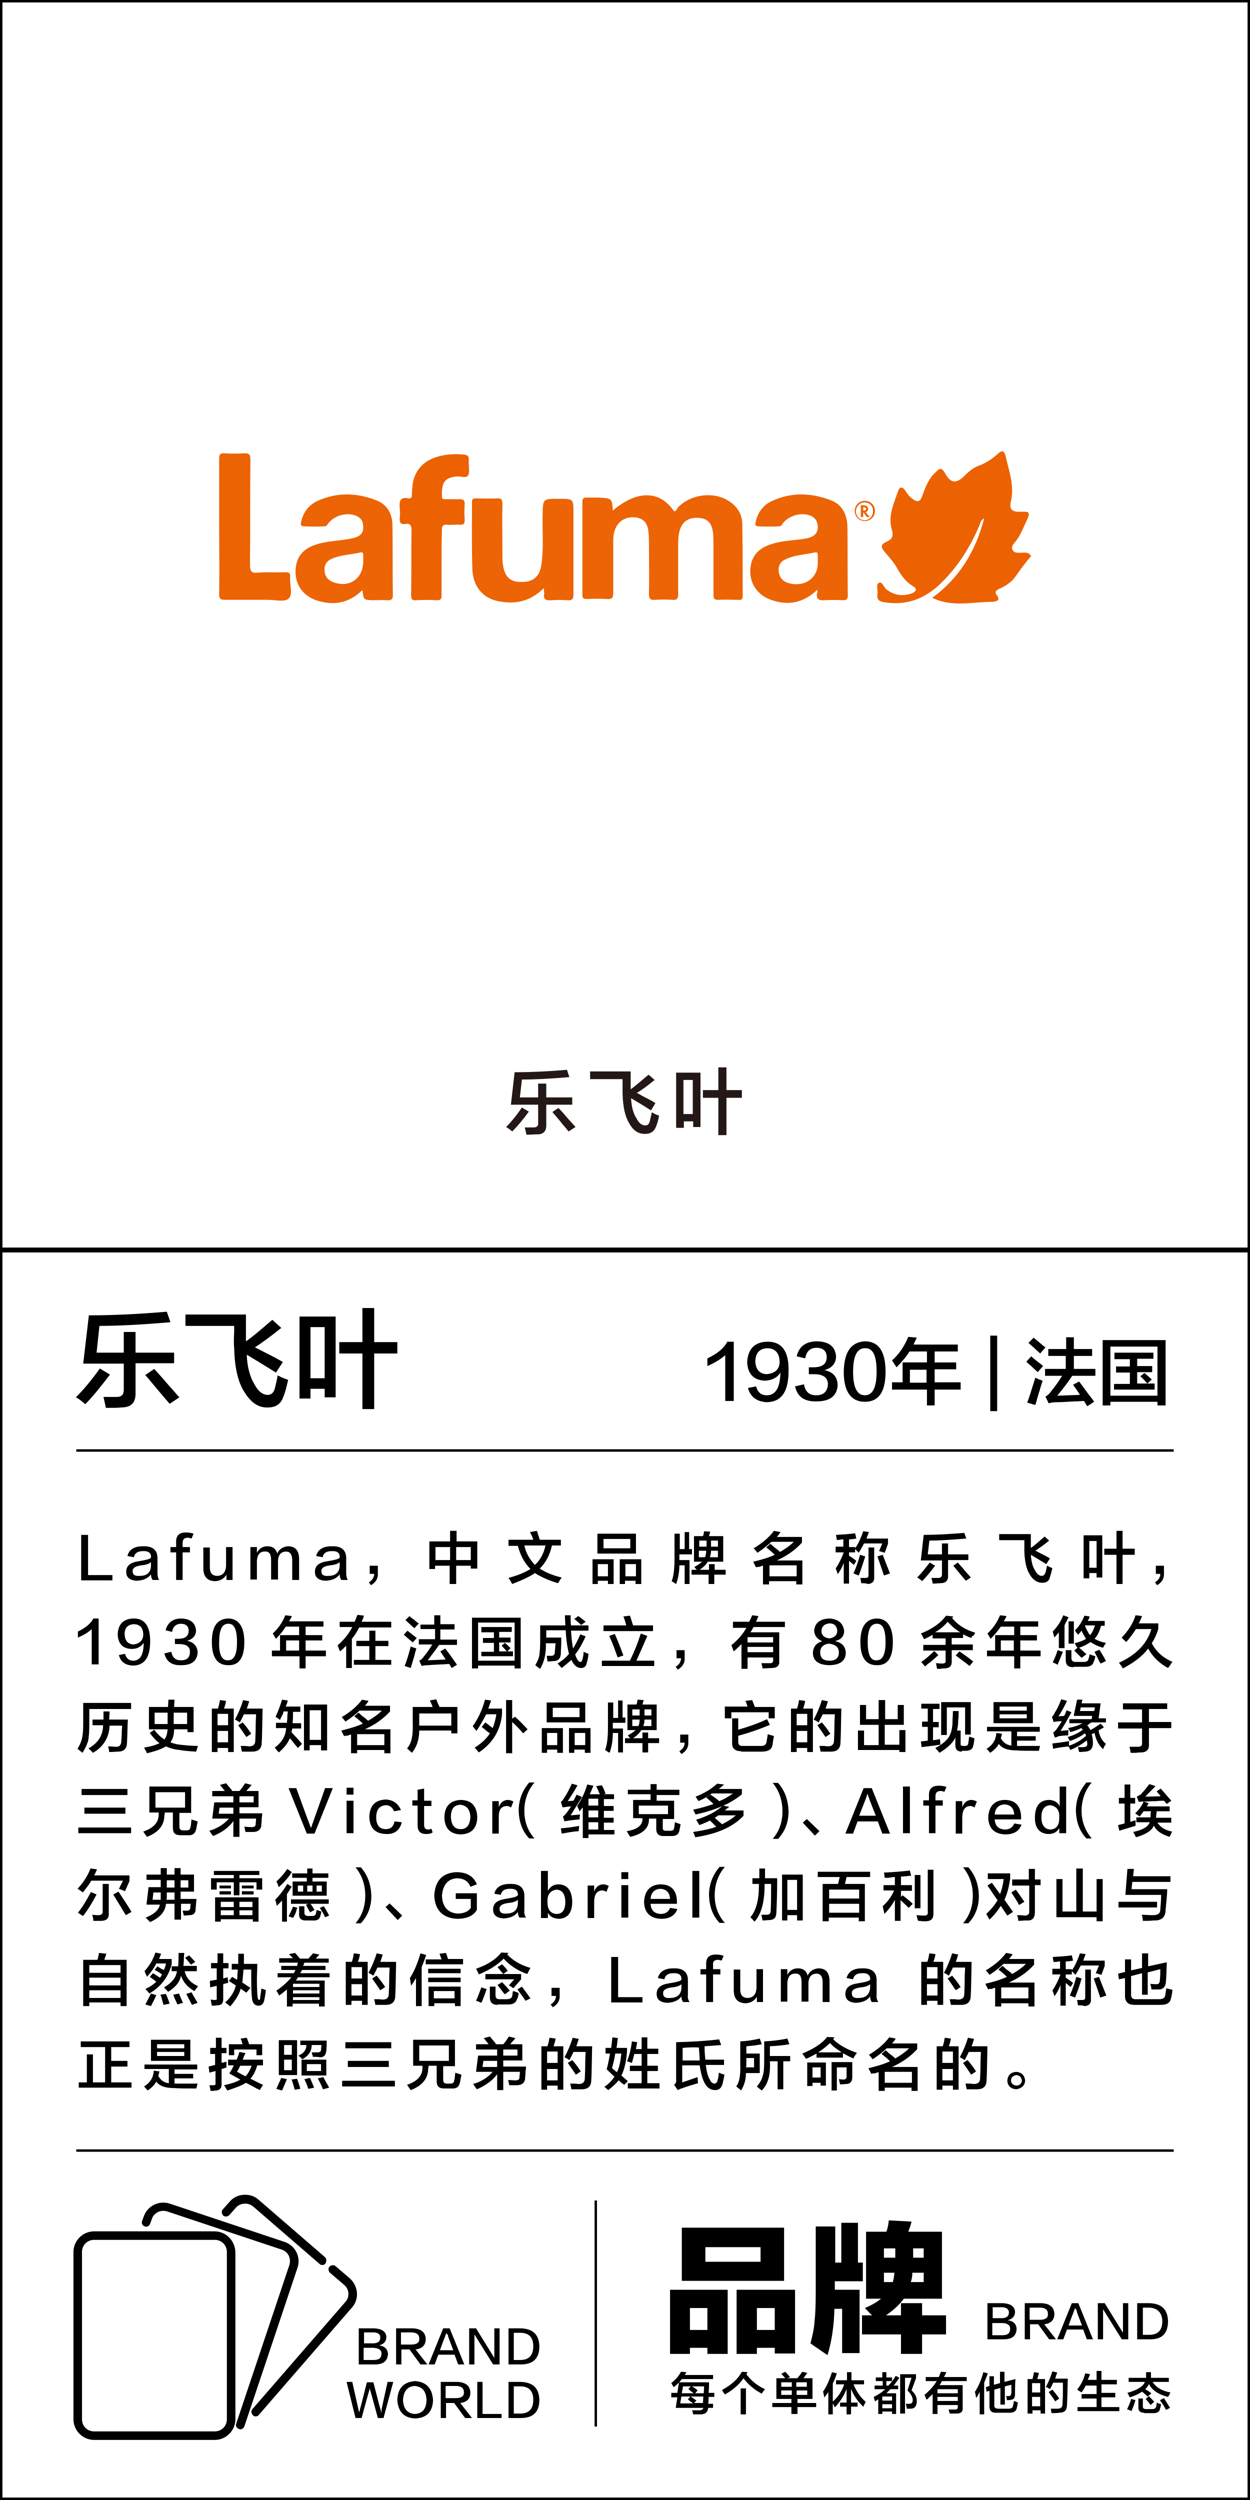 <?xml version="1.0" encoding="utf-8"?>
<!-- Generator: Adobe Illustrator 19.0.0, SVG Export Plug-In . SVG Version: 6.00 Build 0)  -->
<svg version="1.1" id="图层_1" xmlns="http://www.w3.org/2000/svg" xmlns:xlink="http://www.w3.org/1999/xlink" x="0px" y="0px"
	 width="308px" height="616px" viewBox="0 0 308 616" style="enable-background:new 0 0 308 616;" xml:space="preserve">
<style type="text/css">
	.st0{fill:#231815;}
	.st1{fill:#EC6405;}
	.st2{fill:#EC6202;}
	.st3{fill:#EC6304;}
</style>
<g id="XMLID_6631_">
	<path id="XMLID_641_" class="st0" d="M126.2,278.8c-0.5-0.5-1-0.8-1.5-1.1c1.3-1.3,2.6-2.9,3.9-4.8l1.7,1
		C128.8,276,127.4,277.6,126.2,278.8z M125.9,272.1l0.9-7.9c4,0,8.3-0.2,12.9-0.6l0.6,1.8c-4.7,0.4-8.6,0.6-11.7,0.6l-0.5,4.4h4.5
		v-3.4h2v3.4h6.4v1.8h-6.4v4.8c0.1,1.7-0.7,2.6-2.4,2.5c-0.5,0-1.3,0.1-2.5,0.1c0-0.3-0.2-0.9-0.4-1.8c0.8,0,1.5,0,2.2,0
		c0.8,0,1.2-0.4,1.1-1.2v-4.4H125.9z M140.1,278.8c-0.3-0.4-0.8-1-1.5-1.8c-1.1-1.4-1.9-2.3-2.5-3l1.5-1c0.6,0.6,1.4,1.5,2.5,2.8
		c0.8,0.9,1.4,1.5,1.7,1.9L140.1,278.8z"/>
	<path id="XMLID_645_" class="st0" d="M158.9,279.4c-1.6,0-2.9-0.8-3.9-2.7c-1-1.6-1.5-4-1.6-7.2c0-0.4,0-1.3,0-2.7
		c0-0.5,0-0.8,0-0.9h-8v-1.9h10c0,1.4,0,2.9,0,4.4c1-0.7,2.4-1.9,4.4-3.6l1.5,1.3c-1.7,1.4-3.2,2.5-4.4,3.2c0.3,0.1,0.8,0.4,1.3,0.7
		c1.5,0.8,2.6,1.3,3.3,1.8l-1.1,1.8c-1.7-1.1-3.4-2.1-4.9-3c0.1,2,0.5,3.7,1.3,4.9c0.6,1.2,1.3,1.8,2.2,1.8c0.6,0,0.9-0.3,1.1-1
		c0.2-0.9,0.4-1.6,0.5-2.2c0.1,0,0.3,0.1,0.6,0.3c0.2,0.1,0.6,0.3,1.2,0.5c-0.2,1.2-0.5,2.1-0.8,2.8
		C161.1,278.9,160.2,279.4,158.9,279.4z"/>
	<path id="XMLID_647_" class="st0" d="M166.6,277.9v-13.6h6v13.4h-1.8v-1.4h-2.3v1.6H166.6z M168.4,266.1v8.4h2.3v-8.4H168.4z
		 M173.2,270.5v-1.9h3.8v-5.6h2v5.6h3.8v1.9H179v9.2h-2v-9.2H173.2z"/>
</g>
<g id="XMLID_6627_">
	<path id="XMLID_631_" d="M21,346c-0.8-0.7-1.5-1.3-2.3-1.7c2-2,3.9-4.3,5.9-7.1l2.5,1.5C24.8,341.7,22.8,344.2,21,346z M20.5,336
		l1.4-11.9c5.9,0,12.3-0.3,19.2-0.9l0.9,2.6c-7.1,0.6-12.9,0.9-17.5,0.9l-0.7,6.6h6.7v-5.1h2.9v5.1h9.5v2.6h-9.5v7.1
		c0.1,2.6-1,3.8-3.6,3.8c-0.7,0.1-1.9,0.1-3.7,0.1c-0.1-0.5-0.3-1.4-0.6-2.7c1.2,0,2.3,0,3.3,0c1.2,0,1.7-0.6,1.7-1.8V336H20.5z
		 M41.8,345.9c-0.5-0.6-1.3-1.5-2.3-2.7c-1.7-2-2.9-3.5-3.7-4.4l2.2-1.5c0.8,0.9,2.1,2.3,3.7,4.2c1.2,1.3,2,2.3,2.5,2.8L41.8,345.9z
		"/>
	<path id="XMLID_635_" d="M66,346.8c-2.4,0.1-4.3-1.3-5.9-4c-1.5-2.4-2.3-6-2.4-10.7c-0.1-0.6-0.1-2,0-4c0-0.7,0-1.2,0-1.4h-12v-2.8
		h14.9c0,2.1,0,4.3,0,6.6c1.5-1,3.6-2.8,6.5-5.3l2.2,2c-2.6,2.1-4.8,3.7-6.5,4.8c0.5,0.2,1.2,0.6,2,1c2.2,1.1,3.9,2,4.9,2.6
		l-1.7,2.6c-2.6-1.6-5-3.1-7.2-4.4c0.1,3,0.8,5.5,1.9,7.3c0.9,1.7,2,2.6,3.3,2.6c0.8,0,1.4-0.5,1.7-1.5c0.3-1.3,0.6-2.4,0.7-3.3
		c0.2,0.1,0.5,0.2,0.8,0.4c0.3,0.1,0.9,0.4,1.8,0.7c-0.4,1.7-0.7,3.1-1.2,4.2C69.2,346,67.9,346.8,66,346.8z"/>
	<path id="XMLID_637_" d="M73.8,344.6v-20.2h8.9v19.9h-2.7v-2.1h-3.5v2.4H73.8z M76.5,327v12.6h3.5V327H76.5z M83.6,333.5v-2.8h5.7
		v-8.4h2.9v8.4h5.7v2.8h-5.7v13.7h-2.9v-13.7H83.6z"/>
</g>
<g id="XMLID_6626_">
	<path id="XMLID_27_" d="M178.7,345.1v-11.2c-1.1,1-2.6,1.9-4.4,2.7c0-0.7,0-1.3,0-1.9c2.4-1.1,4.1-2.5,4.9-4.1h1.6v14.6H178.7z"/>
	<path id="XMLID_34_" d="M184.3,342l2-0.4c0.4,1.5,1.3,2.2,2.6,2.2c2.2,0,3.3-1.8,3.4-5.6c-0.8,1.3-2.1,1.9-3.8,2
		c-2.8-0.1-4.3-1.7-4.4-4.6c0.2-3.2,1.8-4.9,4.9-5c3.6-0.1,5.4,2.3,5.3,7.2c0,5.2-1.8,7.7-5.5,7.7
		C186.4,345.3,184.9,344.2,184.3,342z M192.1,335.7c0-2.3-1.1-3.5-3.1-3.5c-1.8,0.1-2.8,1.1-2.9,3.2c0.1,2,1,3.1,2.8,3.2
		C190.9,338.4,192,337.5,192.1,335.7z"/>
	<path id="XMLID_612_" d="M195.9,341.6l2.2-0.5c0.3,1.8,1.3,2.7,3,2.7c1.9,0,2.8-1,2.9-2.7c0-1.6-1.1-2.5-3.4-2.5c-0.6,0-1,0-1.3,0
		v-1.7c0.3,0,0.7,0,1.1,0c2.2,0,3.3-0.8,3.3-2.5c0-1.5-0.9-2.3-2.5-2.3c-1.6,0-2.5,0.9-2.8,2.6l-2.1-0.5c0.6-2.5,2.3-3.7,5.1-3.7
		c2.9,0.1,4.4,1.3,4.6,3.7c0,1.7-1,2.9-2.9,3.4c2.1,0.4,3.2,1.6,3.3,3.6c-0.1,2.7-1.9,4.1-5.1,4.1
		C198.2,345.4,196.5,344.2,195.9,341.6z"/>
	<path id="XMLID_614_" d="M213.1,330.5c3.4,0,5.1,2.5,5.1,7.5c0,5-1.7,7.4-5.1,7.4c-3.4,0-5.2-2.5-5.2-7.4
		C208,333.1,209.7,330.7,213.1,330.5z M213.1,343.8c1.9,0,2.9-1.9,2.9-5.8c0-4-0.9-5.9-2.9-5.8c-1.9,0-2.9,1.9-2.9,5.8
		C210.2,341.9,211.2,343.8,213.1,343.8z"/>
	<path id="XMLID_617_" d="M220.9,336.9c-0.1-0.1-0.2-0.4-0.4-0.6c-0.1-0.2-0.4-0.6-0.7-1.1c1.7-1.5,3-3.4,4-5.8l2.1,0.2
		c-0.3,0.6-0.6,1.2-0.8,1.7H236v1.7h-5.7v2.7h5.3v1.7h-5.3v3.2h6.4v1.8h-6.4v3.9h-1.9v-3.9h-8.6v-1.8h2.6v-4.9h6V333h-4.3
		C223.3,334.3,222.2,335.6,220.9,336.9z M224.2,337.5v3.2h4.1v-3.2H224.2z"/>
	<path id="XMLID_620_" d="M244,347.7v-18.6h1.7v18.6H244z"/>
	<path id="XMLID_622_" d="M255.7,338.1c-0.3-0.3-0.9-0.8-1.6-1.5c-0.6-0.5-1-0.8-1.2-1.1l1.2-1.3c0.3,0.3,0.9,0.8,1.8,1.5
		c0.6,0.4,0.9,0.7,1.1,0.9L255.7,338.1z M255.1,346.2l-2-0.6c0.5-1.2,1.1-3.3,2-6.1c0.1,0,0.4,0.1,0.7,0.3c0.5,0.2,0.9,0.3,1.1,0.4
		c-0.1,0.4-0.4,1.2-0.7,2.3C255.7,344,255.4,345.3,255.1,346.2z M256.3,333.5c-0.3-0.3-0.8-0.7-1.4-1.3c-0.7-0.6-1.1-1-1.5-1.3
		l1.3-1.3c0.2,0.2,0.7,0.6,1.3,1.1c0.8,0.7,1.3,1.1,1.6,1.3L256.3,333.5z M258.3,334.1v-1.7h4.4v-2.9h1.9v2.9h4.5v1.7h-4.5v3.2h5.3
		v1.7h-5.7c-1,1.5-2.2,3.1-3.7,4.9l5.6-0.2c-0.4-0.7-1-1.5-1.7-2.5l1.5-0.8c0.5,0.7,1.4,1.9,2.5,3.4c0.6,0.7,1,1.3,1.2,1.6l-1.7,1.1
		l-0.8-1.3c-0.6,0-1.3,0.1-2.3,0.1c-1.9,0.1-3.3,0.2-4.1,0.2c-1.1,0-1.9,0.1-2.3,0.3l-0.8-1.7c0.6-0.3,1-0.7,1.4-1.3
		c0.9-1.1,1.8-2.3,2.7-3.8h-4.2v-1.7h5.1v-3.2H258.3z"/>
	<path id="XMLID_627_" d="M271.7,346.3v-16.1h15.5v16.1h-2v-0.9h-11.6v0.9H271.7z M273.6,331.8v12.1h11.6v-12.1H273.6z M274.6,334.8
		v-1.5h9.6v1.5h-4v1.8h3.7v1.5h-3.7v2.8h2.5c-0.6-0.7-1.2-1.3-1.7-1.8l1-0.8c0.6,0.5,1.2,1.1,1.8,1.6l-1.1,1h1.8v1.5h-10V341h3.9
		v-2.8h-3.4v-1.5h3.4v-1.8H274.6z"/>
</g>
<g id="XMLID_2295_">
	<g id="XMLID_4037_">
		<path id="XMLID_4513_" d="M27.7,389.4H20v-11.2h1.7v9.9h6V389.4z"/>
		<path id="XMLID_4510_" d="M39.2,389.3h-1.6c-0.2-0.3-0.4-0.7-0.4-1.4c-0.7,1-1.8,1.5-3.5,1.6c-1.7-0.1-2.6-0.8-2.6-2.2
			c0-1.5,1-2.3,3-2.6c1.8-0.3,2.8-0.5,3.1-0.9c0.1-1.1-0.6-1.7-2-1.6c-1.3,0-2,0.5-2.2,1.5l-1.6-0.3c0.4-1.6,1.7-2.4,3.8-2.4
			c2.5-0.1,3.7,1,3.6,3.2c0,1,0,2.1,0,3.3C38.8,388.3,38.9,388.8,39.2,389.3z M37.2,385.9v-1c-0.4,0.4-1.2,0.7-2.4,0.8
			c-1.5,0.2-2.2,0.7-2.1,1.5c0,0.8,0.5,1.2,1.7,1.1C36.2,388.3,37.1,387.5,37.2,385.9z"/>
		<path id="XMLID_4508_" d="M45,380.2v1h1.8v1.3H45v6.8h-1.6v-6.8h-1.4v-1.3h1.4v-1c-0.1-1.8,0.7-2.6,2.4-2.6c0.7,0,1.3,0.1,1.9,0.3
			l-0.5,1.2c-0.3-0.1-0.6-0.2-0.9-0.2C45.4,378.9,45,379.3,45,380.2z"/>
		<path id="XMLID_4506_" d="M57.4,389.3h-1.6V388c-0.6,1-1.5,1.5-2.7,1.6c-2,0-3-1.1-3-3.2v-5.1h1.6v4.9c0,1.4,0.6,2.1,1.9,2.1
			c1.3-0.1,2-0.9,2.1-2.4v-4.7h1.6V389.3z"/>
		<path id="XMLID_4504_" d="M73.7,389.3H72v-4.8c0-1.5-0.5-2.2-1.6-2.2c-1.2,0.1-1.8,0.8-1.9,2.2v4.7h-1.7v-4.8
			c0-1.5-0.5-2.2-1.6-2.1c-1.2,0-1.8,0.8-1.9,2.3v4.6h-1.6v-8h1.6v1.4c0.6-1.1,1.5-1.6,2.6-1.6c1.3,0,2.1,0.6,2.4,1.8
			c0.5-1.1,1.4-1.7,2.7-1.8c1.8,0,2.7,1.1,2.7,3.2V389.3z"/>
		<path id="XMLID_4501_" d="M85.7,389.3h-1.6c-0.2-0.3-0.4-0.7-0.4-1.4c-0.7,1-1.8,1.5-3.5,1.6c-1.7-0.1-2.6-0.8-2.6-2.2
			c0-1.5,1-2.3,3-2.6c1.8-0.3,2.8-0.5,3.1-0.9c0.1-1.1-0.6-1.7-2-1.6c-1.3,0-2,0.5-2.2,1.5l-1.6-0.3c0.4-1.6,1.7-2.4,3.8-2.4
			c2.5-0.1,3.7,1,3.6,3.2c0,1,0,2.1,0,3.3C85.3,388.3,85.4,388.8,85.7,389.3z M83.7,385.9v-1c-0.4,0.4-1.2,0.7-2.4,0.8
			c-1.5,0.2-2.2,0.7-2.1,1.5c0,0.8,0.5,1.2,1.7,1.1C82.6,388.3,83.6,387.5,83.7,385.9z"/>
		<path id="XMLID_4499_" d="M91.4,390.6l-0.5-0.7c0.9-0.6,1.3-1.3,1.3-2.1h-1.1v-2h2c0,0.3,0,0.9,0,1.8
			C93.2,388.9,92.6,389.9,91.4,390.6z"/>
		<path id="XMLID_4495_" d="M105.8,386.6v-6.8h5.1v-2.6h1.6v2.6h5.1v6.7H116v-0.7h-3.6v4.5h-1.6v-4.5h-3.6v0.8H105.8z M107.3,381.2
			v3.2h3.6v-3.2H107.3z M116,381.2h-3.6v3.2h3.6V381.2z"/>
		<path id="XMLID_4492_" d="M125.3,380.8v-1.4h6.1c-0.2-0.7-0.5-1.3-0.8-1.9l1.7-0.3c0.1,0.4,0.3,0.9,0.5,1.6
			c0.1,0.3,0.2,0.5,0.2,0.6h5.2v1.4H136c-0.5,2.3-1.5,4.2-3,5.7c1.4,0.9,3.2,1.7,5.4,2.2c-0.3,0.4-0.6,0.9-0.9,1.4
			c-2.4-0.7-4.3-1.6-5.7-2.5c-1.1,0.8-3,1.7-5.6,2.7c-0.2-0.4-0.5-0.9-0.9-1.5c2.2-0.6,4-1.3,5.4-2.2c-1.5-1.5-2.5-3.4-3.1-5.7
			H125.3z M131.8,385.6c1.3-1.2,2.2-2.8,2.6-4.8h-5.2C129.6,382.7,130.5,384.2,131.8,385.6z"/>
		<path id="XMLID_4485_" d="M146,390.3v-6.1h5.2v6.1h-1.4v-0.8h-2.5v0.8H146z M147.2,382.8v-4.9h9.5v4.9H147.2z M147.3,385.4v3h2.5
			v-3H147.3z M148.7,379.2v2.3h6.6v-2.3H148.7z M152.7,390.3v-6.1h5.3v6.1h-1.4v-0.8h-2.6v0.8H152.7z M154.1,385.4v3h2.6v-3H154.1z"
			/>
		<path id="XMLID_4478_" d="M166.6,390.3c-0.2-0.1-0.5-0.3-0.8-0.5c-0.1-0.1-0.3-0.2-0.3-0.2c0.5-1.3,0.7-3.1,0.7-5.5v-6.2h1.3v3.8
			h1.2v-4.2h1.1v4.2h0.7v1.3h-3.1v1.4h2.5v5.9h-1.2v-4.6h-1.3C167.4,387.3,167.1,388.9,166.6,390.3z M171,384.8v-6.3h2.2
			c0,0,0-0.1,0.1-0.2c0.1-0.3,0.1-0.6,0.2-1l1.5,0.1c-0.1,0.4-0.2,0.7-0.3,1.1h3.5v6.3h-3.8c-0.4,0.7-1,1.3-2,2h2.3v-1.4h1.4v1.4
			h2.7v1.2H176v2.3h-1.4V388h-4.2v-1.2h1.3c-0.2-0.2-0.4-0.4-0.6-0.7c0.9-0.5,1.5-0.9,1.9-1.3H171z M172.3,379.6v1.5h1.8v-1.5H172.3
			z M173.7,383.7c0.2-0.4,0.3-1,0.3-1.6h-1.8v1.6H173.7z M176.9,383.7v-1.6h-1.7c0,0.6-0.1,1.1-0.3,1.6H176.9z M176.9,379.6h-1.7
			v1.5h1.7V379.6z"/>
		<path id="XMLID_4475_" d="M186.3,386.2c-0.2-0.4-0.5-0.9-0.7-1.4c2.1-0.5,3.8-1,5.3-1.7c-0.7-0.7-1.4-1.3-2.1-1.8l1-0.9
			c0.2,0.1,0.5,0.4,0.8,0.7c0.7,0.5,1.2,0.9,1.6,1.3c1.2-0.7,2.4-1.5,3.4-2.5h-5.5c-1,0.9-2.2,1.9-3.5,2.7c-0.1-0.1-0.1-0.2-0.2-0.3
			c-0.2-0.2-0.4-0.5-0.7-0.8c2.2-1.3,3.9-2.8,5-4.3l1.6,0.3c0,0-0.1,0.1-0.1,0.2c-0.2,0.3-0.5,0.7-0.8,1h6.2v1.4
			c-1.7,1.9-3.8,3.3-6.2,4.4h6.3v5.9h-1.5v-0.8h-6.7v0.8h-1.5v-4.6c-0.2,0-0.5,0.1-0.9,0.3C186.9,386,186.6,386.1,186.3,386.2z
			 M189.6,385.7v2.7h6.7v-2.7H189.6z"/>
		<path id="XMLID_4470_" d="M205.9,382.5v-1.4h1.9v-1.8c-0.2,0-0.5,0-0.8,0.1c-0.4,0-0.6,0-0.8,0.1c0-0.1,0-0.3-0.1-0.5
			c0-0.3-0.1-0.6-0.1-0.8c1.7-0.1,3.3-0.2,4.7-0.4l0.3,1.3c-0.6,0.1-1.2,0.2-1.8,0.2v1.9h1.5v0.3c0.8-1.1,1.4-2.5,2-4.2l1.4,0.2
			c-0.2,0.5-0.4,1.1-0.6,1.6h5.3v1.3l-0.8,2.2c-0.4-0.1-0.9-0.3-1.4-0.4l0.8-1.9h-4.5c-0.4,0.8-0.8,1.5-1.3,2.3
			c-0.3-0.3-0.6-0.6-0.9-0.9v0.8h-1.5v0.8c0.6,0.4,1.2,0.8,1.8,1.3l-0.6,1l-1.2-1v5.6h-1.3v-5.1c-0.4,1.1-0.9,2-1.5,2.8
			c0-0.2-0.1-0.4-0.2-0.7c-0.1-0.3-0.2-0.6-0.3-0.7c0.8-1.2,1.5-2.6,2-4H205.9z M211.6,388.2l-1.3-0.5c0.8-1.8,1.3-3.4,1.6-4.6
			l1.3,0.4C212.6,385.4,212.1,386.9,211.6,388.2z M212.2,390.1c0-0.2-0.1-0.5-0.1-0.8c-0.1-0.3-0.1-0.4-0.1-0.5c0.3,0,0.7,0,1.3,0
			c0.5,0,0.7-0.2,0.7-0.6v-6.9h1.4v7.2c0.1,1.1-0.4,1.7-1.5,1.8C213.3,390.1,212.8,390.1,212.2,390.1z M217.8,388.2
			c-0.5-1.6-1.1-3.2-1.6-4.7l1.3-0.4c0.5,1.3,1.1,2.9,1.8,4.6L217.8,388.2z"/>
		<path id="XMLID_4466_" d="M227.2,389.6c-0.4-0.4-0.8-0.7-1.2-0.9c1-1,2-2.3,3.1-3.7l1.3,0.8C229.2,387.4,228.1,388.7,227.2,389.6z
			 M226.9,384.4l0.7-6.2c3.1,0,6.4-0.2,10-0.5l0.5,1.4c-3.7,0.3-6.7,0.5-9.1,0.5l-0.4,3.4h3.5v-2.7h1.5v2.7h5v1.4h-5v3.7
			c0.1,1.3-0.5,2-1.9,2c-0.4,0-1,0.1-1.9,0.1c0-0.3-0.1-0.7-0.3-1.4c0.6,0,1.2,0,1.7,0c0.6,0,0.9-0.3,0.9-0.9v-3.4H226.9z
			 M238,389.5c-0.3-0.3-0.7-0.8-1.2-1.4c-0.9-1.1-1.5-1.8-1.9-2.3l1.1-0.8c0.4,0.5,1.1,1.2,1.9,2.2c0.6,0.7,1.1,1.2,1.3,1.5
			L238,389.5z"/>
		<path id="XMLID_4464_" d="M256.8,390c-1.2,0-2.3-0.7-3.1-2.1c-0.8-1.3-1.2-3.1-1.3-5.6c0-0.3,0-1,0-2.1c0-0.4,0-0.6,0-0.7h-6.2
			v-1.5h7.8c0,1.1,0,2.2,0,3.4c0.8-0.5,1.9-1.5,3.4-2.8l1.1,1c-1.3,1.1-2.5,1.9-3.4,2.5c0.3,0.1,0.6,0.3,1,0.5c1.2,0.6,2,1,2.6,1.4
			l-0.9,1.4c-1.3-0.8-2.6-1.6-3.8-2.3c0.1,1.6,0.4,2.8,1,3.8c0.5,0.9,1,1.4,1.7,1.4c0.4,0,0.7-0.3,0.9-0.8c0.2-0.7,0.3-1.3,0.4-1.7
			c0.1,0,0.3,0.1,0.4,0.2c0.2,0.1,0.5,0.2,0.9,0.4c-0.2,0.9-0.4,1.6-0.6,2.2C258.5,389.6,257.8,390,256.8,390z"/>
		<path id="XMLID_4460_" d="M267,388.9v-10.6h4.6v10.4h-1.4v-1.1h-1.8v1.3H267z M268.4,379.7v6.6h1.8v-6.6H268.4z M272.1,383.1v-1.5
			h3v-4.4h1.5v4.4h3v1.5h-3v7.2h-1.5v-7.2H272.1z"/>
		<path id="XMLID_4458_" d="M285.1,390.6l-0.5-0.7c0.9-0.6,1.3-1.3,1.3-2.1h-1.1v-2h2c0,0.3,0,0.9,0,1.8
			C286.9,388.9,286.3,389.9,285.1,390.6z"/>
		<path id="XMLID_4456_" d="M22.6,410.2v-8.8c-0.8,0.8-2,1.5-3.4,2.1c0-0.5,0-1,0-1.5c1.9-0.9,3.2-2,3.8-3.2h1.3v11.3H22.6z"/>
		<path id="XMLID_4453_" d="M29.3,407.8l1.5-0.3c0.3,1.1,1,1.7,2,1.7c1.7,0,2.6-1.4,2.6-4.4c-0.7,1-1.6,1.5-3,1.5
			c-2.2-0.1-3.3-1.3-3.4-3.6c0.1-2.5,1.4-3.8,3.8-3.9c2.8-0.1,4.2,1.8,4.2,5.6c0,4-1.4,6-4.3,6C30.9,410.3,29.7,409.5,29.3,407.8z
			 M35.3,402.9c0-1.8-0.8-2.7-2.4-2.7c-1.4,0.1-2.2,0.9-2.2,2.5c0.1,1.6,0.8,2.4,2.2,2.5C34.4,405,35.2,404.2,35.3,402.9z"/>
		<path id="XMLID_4451_" d="M40.5,407.4l1.7-0.4c0.3,1.4,1,2.1,2.4,2.1c1.5,0,2.2-0.7,2.2-2.1c0-1.3-0.9-1.9-2.7-1.9
			c-0.4,0-0.8,0-1,0v-1.3c0.3,0,0.5,0,0.8,0c1.7,0,2.5-0.6,2.6-1.9c0-1.2-0.7-1.8-1.9-1.8c-1.2,0-2,0.7-2.2,2l-1.6-0.4
			c0.5-1.9,1.8-2.9,3.9-2.9c2.2,0.1,3.4,1,3.6,2.9c0,1.3-0.8,2.2-2.2,2.6c1.6,0.3,2.5,1.3,2.6,2.8c-0.1,2.1-1.4,3.2-4,3.2
			C42.3,410.4,41,409.4,40.5,407.4z"/>
		<path id="XMLID_4448_" d="M56.2,398.8c2.6,0,4,2,4,5.8c0,3.9-1.3,5.8-4,5.7c-2.7,0-4-2-4-5.7C52.2,400.8,53.5,398.9,56.2,398.8z
			 M56.2,409.1c1.5,0,2.2-1.5,2.2-4.5c0-3.1-0.7-4.6-2.2-4.5c-1.5,0-2.2,1.5-2.2,4.5C53.9,407.7,54.7,409.2,56.2,409.1z"/>
		<path id="XMLID_4445_" d="M68,403.8c-0.1-0.1-0.2-0.3-0.3-0.5c-0.1-0.2-0.3-0.5-0.5-0.8c1.3-1.2,2.4-2.7,3.1-4.5l1.6,0.2
			c-0.2,0.5-0.4,0.9-0.7,1.3h8.5v1.3h-4.4v2.1h4.1v1.3h-4.1v2.5h5v1.4h-5v3h-1.5v-3H67v-1.4h2v-3.8h4.7v-2.1h-3.3
			C69.8,401.8,69,402.8,68,403.8z M70.5,404.2v2.5h3.2v-2.5H70.5z"/>
		<path id="XMLID_4442_" d="M83.7,401v-1.4h3.7c0.1-0.3,0.3-0.7,0.5-1.3c0.1-0.2,0.1-0.3,0.2-0.4l1.6,0.2c-0.1,0.1-0.1,0.3-0.2,0.6
			c-0.2,0.4-0.3,0.7-0.4,0.9h7.3v1.4h-7.9c-0.5,1-1.1,2-1.8,2.8v7.2h-1.4v-5.5c-0.1,0.1-0.4,0.4-0.7,0.7c-0.3,0.3-0.6,0.5-0.8,0.7
			c-0.1-0.2-0.3-0.5-0.4-1c-0.1-0.2-0.2-0.4-0.2-0.5c1.6-1.4,2.8-2.9,3.6-4.5H83.7z M87.8,405.6v-1.3H91v-2.5h1.5v2.5h3.2v1.3h-3.2
			v3.4h3.9v1.2h-9.2v-1.2H91v-3.4H87.8z"/>
		<path id="XMLID_4437_" d="M101.7,404.7c-0.3-0.3-0.7-0.6-1.3-1.1c-0.4-0.4-0.7-0.6-0.9-0.8l0.9-1c0.3,0.2,0.7,0.6,1.4,1.1
			c0.4,0.3,0.7,0.6,0.9,0.7L101.7,404.7z M101.2,411l-1.5-0.5c0.4-0.9,0.9-2.5,1.5-4.8c0.1,0,0.3,0.1,0.5,0.2
			c0.4,0.1,0.7,0.2,0.9,0.3c-0.1,0.3-0.3,0.9-0.5,1.8C101.7,409.3,101.4,410.3,101.2,411z M102.1,401.2c-0.2-0.2-0.6-0.5-1.1-1
			c-0.5-0.5-0.9-0.8-1.1-1l1-1c0.2,0.2,0.5,0.5,1,0.8c0.6,0.5,1,0.9,1.3,1L102.1,401.2z M103.6,401.6v-1.3h3.4V398h1.5v2.2h3.5v1.3
			h-3.5v2.5h4.1v1.3h-4.4c-0.8,1.2-1.8,2.4-2.8,3.8l4.4-0.2c-0.3-0.5-0.8-1.2-1.3-2l1.2-0.7c0.4,0.5,1.1,1.4,2,2.7
			c0.4,0.6,0.7,1,0.9,1.3l-1.3,0.8l-0.6-1c-0.4,0-1,0.1-1.8,0.1c-1.5,0.1-2.5,0.1-3.2,0.2c-0.9,0-1.5,0.1-1.8,0.2l-0.6-1.3
			c0.4-0.2,0.8-0.5,1.1-1c0.7-0.8,1.4-1.8,2.1-3h-3.3v-1.3h4v-2.5H103.6z"/>
		<path id="XMLID_4433_" d="M116.3,411.1v-12.5h12v12.5h-1.5v-0.7h-9v0.7H116.3z M117.8,399.8v9.4h9v-9.4H117.8z M118.6,402.1v-1.2
			h7.5v1.2h-3.1v1.4h2.8v1.2h-2.8v2.2h1.9c-0.5-0.5-0.9-1-1.3-1.4l0.8-0.7c0.5,0.4,0.9,0.8,1.4,1.3l-0.8,0.8h1.4v1.2h-7.8V407h3.1
			v-2.2h-2.7v-1.2h2.7v-1.4H118.6z"/>
		<path id="XMLID_4430_" d="M143.2,411c-0.9,0-1.8-0.6-2.4-2c-0.7,0.6-1.5,1.3-2.4,2c-0.3-0.3-0.6-0.7-1-1.1
			c1.1-0.7,2.1-1.5,2.8-2.4c-0.4-1.5-0.7-3.4-0.8-5.8h-4.8v1.8h3.7c0,0.8,0,1.9-0.1,3.3c0,0.1,0,0.3,0,0.4c0,1.4-0.6,2.1-1.9,2.1
			c-0.3,0-0.8,0.1-1.4,0.1c0-0.2,0-0.4-0.1-0.7c0-0.3-0.1-0.6-0.1-0.7c0.4,0,0.8,0,1.1,0c0.6,0,0.9-0.3,0.9-0.9
			c0-0.3,0.1-0.7,0.1-1.1c0-0.5,0.1-0.9,0.1-1.1h-2.4c0.1,2.5-0.4,4.6-1.4,6.3c-0.1,0-0.2-0.1-0.3-0.2c-0.4-0.3-0.7-0.5-0.9-0.7
			c0.5-0.9,0.9-1.7,1-2.5c0.1-0.8,0.2-1.9,0.2-3.5v-3.8h6.2c0-0.5-0.1-1.3-0.1-2.5h1.4c0,1.1,0,1.9,0.1,2.5h4.3v1.3h-4.3
			c0.1,1.9,0.3,3.3,0.5,4.4c0.5-0.8,1.1-1.9,1.8-3.5l1.3,0.5c-0.9,2-1.8,3.5-2.6,4.5c0,0,0.1,0.1,0.1,0.2c0.4,1.1,0.8,1.6,1.2,1.6
			c0.3,0,0.4-0.2,0.5-0.6c0.2-0.7,0.3-1.3,0.3-1.9c0.2,0.1,0.5,0.2,0.9,0.4c0.1,0,0.2,0.1,0.3,0.1c-0.1,1-0.2,1.7-0.4,2.1
			C144.5,410.5,144,411,143.2,411z M143.2,400.4c-0.5-0.5-1.1-1-1.7-1.5l1-0.7c0.6,0.4,1.2,0.9,1.8,1.4L143.2,400.4z"/>
		<path id="XMLID_4426_" d="M148.3,410.5v-1.3h6.9c1-2,1.9-4.2,2.7-6.7l1.6,0.6c-0.9,2.1-1.8,4.1-2.7,6.1h4.4v1.3H148.3z
			 M148.7,401.9v-1.4h5.6c-0.2-0.8-0.4-1.5-0.7-2.2l1.6-0.2c0,0,0,0.1,0.1,0.2c0.3,0.9,0.5,1.7,0.7,2.2h4.9v1.4H148.7z M152.2,408.4
			c-0.7-1.9-1.3-3.7-2.1-5.3l1.4-0.5c0,0.1,0.1,0.3,0.2,0.5c0.9,2.1,1.5,3.7,1.9,4.8L152.2,408.4z"/>
		<path id="XMLID_4424_" d="M167,411.4l-0.5-0.7c0.9-0.6,1.3-1.3,1.3-2.1h-1.1v-2h2c0,0.3,0,0.9,0,1.8
			C168.8,409.7,168.2,410.7,167,411.4z"/>
		<path id="XMLID_4420_" d="M180.6,400.9v-1.3h4c0.1-0.2,0.2-0.5,0.4-0.8c0.1-0.3,0.3-0.6,0.3-0.8l1.6,0.2c-0.1,0.1-0.2,0.4-0.3,0.7
			c-0.1,0.3-0.3,0.5-0.3,0.7h7.1v1.3h-7.7c-0.1,0.1-0.2,0.3-0.3,0.5c-0.2,0.4-0.4,0.6-0.5,0.8h7.1v7.1c0.1,1.1-0.5,1.7-1.9,1.7
			c-0.6,0-1.3,0.1-2.2,0.1c0-0.2-0.1-0.5-0.2-0.9c0-0.2-0.1-0.3-0.1-0.4c0.6,0,1.2,0,1.9,0c0.7,0.1,1.1-0.2,1-0.9v-0.5h-6.3v2.8
			h-1.5v-6.1c-0.6,0.6-1.2,1.2-1.9,1.8c-0.1-0.3-0.3-0.7-0.5-1.3c-0.1-0.1-0.1-0.2-0.1-0.2c1.6-1.3,2.9-2.8,3.7-4.3H180.6z
			 M184.2,403.4v1.3h6.3v-1.3H184.2z M184.2,405.8v1.3h6.3v-1.3H184.2z"/>
		<path id="XMLID_4416_" d="M202.6,404.4L202.6,404.4c-1.2-0.5-1.9-1.3-2-2.6c0.2-1.9,1.4-2.9,3.7-3c2.2,0.1,3.4,1.1,3.7,3
			c0,1.3-0.7,2.2-2.1,2.5v0.1c1.6,0.4,2.4,1.3,2.5,2.8c0,2-1.4,3.1-4.2,3.1c-2.6-0.1-3.9-1.1-3.9-3.1
			C200.4,405.7,201.2,404.8,202.6,404.4z M204.4,409.2c1.5,0,2.3-0.7,2.3-2c0-1.3-0.8-2-2.4-2.2c-1.4,0.1-2.2,0.9-2.2,2.1
			C202.1,408.5,202.8,409.2,204.4,409.2z M204.4,400c-1.2,0.1-1.9,0.7-2,1.8c0,1.1,0.7,1.8,2,1.9c1.2-0.2,1.9-0.8,1.9-1.9
			C206.2,400.7,205.6,400,204.4,400z"/>
		<path id="XMLID_4413_" d="M216,398.8c2.6,0,4,2,4,5.8c0,3.9-1.3,5.8-4,5.7c-2.7,0-4-2-4-5.7C212,400.8,213.4,398.9,216,398.8z
			 M216,409.1c1.5,0,2.2-1.5,2.2-4.5c0-3.1-0.7-4.6-2.2-4.5c-1.5,0-2.2,1.5-2.2,4.5C213.8,407.7,214.5,409.2,216,409.1z"/>
		<path id="XMLID_4408_" d="M239.3,403.6c-0.8-0.3-1.4-0.6-2-0.9v0.9h-2.8v1.6h5.2v1.4h-5.2v2.6c0.1,1.3-0.5,1.9-1.9,1.9
			c-0.2,0-0.5,0-0.8,0.1c-0.4,0-0.7,0-0.9,0c0-0.1-0.1-0.3-0.1-0.5c-0.1-0.4-0.1-0.7-0.2-0.9c0.3,0,0.8,0.1,1.5,0.1
			c0.7,0,1-0.2,0.9-0.8v-2.4h-5.5v-1.4h5.5v-1.6h-3.2v-0.9c-0.6,0.4-1.3,0.7-2.1,1.1c-0.3-0.5-0.5-1-0.8-1.4c3-1.2,5-2.7,6.2-4.4
			l1.8,0.2l-0.3,0.4c1.4,1.7,3.3,2.9,5.7,3.6c-0.1,0.1-0.2,0.4-0.4,0.7C239.5,403.1,239.4,403.4,239.3,403.6z M227.9,410.6
			c-0.3-0.4-0.6-0.7-0.9-1.1c1.2-0.8,2.2-1.7,3.2-2.7l1,1c-0.6,0.6-1.5,1.4-2.7,2.3C228.3,410.3,228.1,410.5,227.9,410.6z
			 M233.5,399.6c-0.8,1-1.9,1.9-3.1,2.6h6.2C235.4,401.5,234.4,400.6,233.5,399.6z M238.9,410.5c-0.8-0.7-2-1.5-3.4-2.6l0.9-1
			c1.2,0.8,2.3,1.6,3.4,2.5L238.9,410.5z"/>
		<path id="XMLID_4405_" d="M244.1,403.8c-0.1-0.1-0.2-0.3-0.3-0.5c-0.1-0.2-0.3-0.5-0.5-0.8c1.3-1.2,2.4-2.7,3.1-4.5l1.6,0.2
			c-0.2,0.5-0.4,0.9-0.7,1.3h8.5v1.3h-4.4v2.1h4.1v1.3h-4.1v2.5h5v1.4h-5v3h-1.5v-3h-6.7v-1.4h2v-3.8h4.7v-2.1h-3.3
			C245.9,401.8,245.1,402.8,244.1,403.8z M246.6,404.2v2.5h3.2v-2.5H246.6z"/>
		<path id="XMLID_4397_" d="M260.9,406v-3.8c-0.3,0.4-0.7,0.8-1.1,1.3c-0.1-0.5-0.3-1-0.4-1.5c1.1-1.1,2-2.5,2.6-4l1.3,0.5
			c-0.1,0.2-0.3,0.5-0.5,1c-0.3,0.4-0.4,0.8-0.5,1v5.6H260.9z M260.6,410.2c-0.2-0.1-0.5-0.3-1-0.5c-0.1,0-0.2-0.1-0.2-0.1
			c0.5-1,0.9-2,1.2-3l1.3,0.4C261.4,408.2,261,409.2,260.6,410.2z M264.5,410.8c-1.3,0-1.9-0.5-1.9-1.8v-2.4h1.4v2
			c0,0.6,0.4,0.9,1,0.9h1.9c0.8,0,1.2-0.2,1.3-0.7c0-0.1,0-0.2,0.1-0.3c0.1-0.3,0.1-0.6,0.2-0.9c0,0,0.1,0,0.2,0.1
			c0.5,0.2,0.9,0.3,1.2,0.4c0,0.1-0.1,0.3-0.1,0.5c-0.1,0.4-0.2,0.7-0.3,0.8c-0.2,0.9-0.9,1.3-2.1,1.3H264.5z M263.3,405v-5.5h1.3
			v5.5H263.3z M266.5,408.5c-0.4-0.4-1-1-1.8-1.8l0.8-0.7c-0.1-0.1-0.2-0.2-0.3-0.4c-0.2-0.3-0.3-0.6-0.4-0.7
			c1.2-0.3,2.2-0.7,2.8-1.1c-0.4-0.6-0.8-1.3-1.1-2c-0.3,0.3-0.5,0.7-0.9,1c0-0.1-0.1-0.2-0.3-0.4c-0.2-0.3-0.4-0.5-0.4-0.7
			c1.1-1.1,1.8-2.3,2.3-3.6l1.3,0.2c-0.1,0.4-0.3,0.8-0.5,1.1h4.2v1.2h-0.9c-0.4,1.4-0.9,2.5-1.6,3.2c0.7,0.4,1.6,0.8,2.8,1
			c-0.1,0.2-0.3,0.5-0.5,0.8c-0.1,0.2-0.2,0.4-0.2,0.4c-1.2-0.3-2.2-0.8-3.1-1.4c-0.7,0.5-1.6,1-2.8,1.4c0.1,0.1,0.3,0.3,0.6,0.5
			c0.5,0.5,0.9,0.8,1.2,1.1L266.5,408.5z M268.6,402.9c0.5-0.6,0.9-1.4,1.2-2.4h-2.5C267.7,401.5,268.1,402.3,268.6,402.9z
			 M271.2,409.9c-0.3-0.4-0.6-1.1-1.1-2.1c-0.2-0.3-0.3-0.6-0.4-0.8l1.2-0.5c0.6,1,1.2,1.9,1.6,2.8L271.2,409.9z"/>
		<path id="XMLID_4395_" d="M287.8,411c-2.2-1.2-3.8-2.8-4.9-4.8c-1.3,1.8-3.4,3.4-6.2,4.9c-0.1-0.1-0.2-0.3-0.4-0.6
			c-0.3-0.4-0.5-0.7-0.6-0.8c4.2-1.9,6.9-4.6,8-8.3h-3.8c-0.7,1.1-1.5,2.2-2.4,3.2c-0.5-0.5-0.9-0.8-1.1-1.1
			c1.6-1.7,2.8-3.5,3.4-5.5l1.6,0.2c-0.2,0.6-0.5,1.2-0.8,1.8h4.8v1.4c-0.4,1.3-0.9,2.4-1.6,3.5c1.1,2.1,2.8,3.6,5.1,4.6
			c-0.1,0.1-0.3,0.3-0.5,0.7C288.1,410.6,287.9,410.9,287.8,411z"/>
		<path id="XMLID_4392_" d="M20.3,431.9c-0.1-0.1-0.3-0.3-0.6-0.5c-0.3-0.3-0.5-0.4-0.6-0.5c0.5-0.8,0.9-1.7,1.1-2.5
			c0.2-0.8,0.3-2,0.3-3.6v-5.2h11.8v1.5H22v3.7c0,1.9-0.1,3.3-0.3,4.2C21.4,429.9,21,430.9,20.3,431.9z M22.9,431.9
			c-0.2-0.3-0.6-0.6-1.1-1.1c2.4-1.3,3.6-3.3,3.6-5.7h-2.6v-1.4h2.7c0-0.7,0-1.4,0-2H27l-0.1,2h4.6c-0.1,1.9-0.1,3.8-0.2,5.5
			c0,1.6-0.7,2.4-2.2,2.4c-0.5,0-1.3,0.1-2.2,0.1c0-0.3-0.1-0.7-0.2-1.2l-0.1-0.2c0.7,0,1.3,0.1,1.9,0.1c0.9,0.1,1.4-0.4,1.4-1.5
			c0-0.4,0.1-1,0.1-1.9c0-0.8,0.1-1.4,0.1-1.8h-3.1C26.9,428.1,25.5,430.4,22.9,431.9z"/>
		<path id="XMLID_4388_" d="M36.2,432c0,0-0.1-0.1-0.1-0.3c-0.3-0.5-0.5-0.9-0.6-1.1c1.9-0.3,3.1-0.7,3.8-1.1
			c-0.7-0.4-1.5-1.3-2.4-2.5l1.1-0.8c0.8,1.1,1.7,1.9,2.5,2.4c0.5-0.6,0.7-1.4,0.8-2.5h-4.6v-5.5h4.7l0.1-1.8h1.5l-0.1,1.8h4.8v6.2
			h-1.5v-0.7h-3.3c0,1.3-0.3,2.4-0.9,3.2c0.7,0.3,1.5,0.5,2.4,0.6c1.1,0.1,2.6,0.3,4.4,0.3c-0.1,0.1-0.2,0.5-0.3,0.9
			c-0.1,0.2-0.1,0.4-0.2,0.5c-1.6-0.1-3-0.2-4-0.4c-1.2-0.1-2.4-0.4-3.4-0.9C39.9,430.9,38.4,431.5,36.2,432z M38.1,422v2.8h3.2V422
			H38.1z M46.1,422h-3.3v2.8h3.3V422z"/>
		<path id="XMLID_4382_" d="M52.2,431.7V421h1.5c0.1-0.4,0.3-0.9,0.4-1.6c0-0.2,0.1-0.4,0.1-0.5l1.5,0.2c-0.1,0.7-0.3,1.3-0.5,1.9
			h2.4v10.7h-1.4v-1h-2.6v1H52.2z M53.6,422.3v2.8h2.6v-2.8H53.6z M53.6,426.5v2.8h2.6v-2.8H53.6z M59.6,431.6
			c-0.1-0.5-0.2-1-0.3-1.4c0.2,0,0.5,0,1,0c0.5,0,0.8,0.1,1.1,0.1c1,0,1.5-0.5,1.5-1.4c0-0.6,0.1-1.8,0.1-3.7c0-1.3,0.1-2.3,0.1-2.8
			h-3c-0.3,0.7-0.7,1.4-1,2c-0.1,0-0.2-0.1-0.3-0.2c-0.2-0.1-0.5-0.3-0.9-0.5c0.8-1.5,1.5-3.1,2-4.8l1.5,0.3c0,0.1-0.1,0.3-0.2,0.6
			c-0.1,0.5-0.3,0.9-0.4,1.2h3.9c-0.1,4-0.1,6.7-0.2,8.2c0,1.6-0.7,2.4-2.4,2.4C61.2,431.6,60.4,431.6,59.6,431.6z M60.7,428
			c-0.6-0.9-1.3-1.9-2-2.9l1.1-0.7c0.7,0.8,1.4,1.7,2.1,2.8L60.7,428z"/>
		<path id="XMLID_4378_" d="M69,423.8c-0.4-0.3-0.8-0.6-1.1-0.8c0.6-1.2,1.1-2.6,1.6-4.2l1.4,0.2c0,0.1-0.1,0.3-0.1,0.4
			c-0.1,0.5-0.3,0.8-0.4,1.1H74v1.3h-1.8c0,0.7,0,1.7-0.1,2.8h2.1v1.3h-2.2c0,0.3-0.1,0.6-0.2,0.9c1.1,1.2,2,2.1,2.6,2.9l-1,1
			c-0.1-0.1-0.3-0.4-0.6-0.7c-0.6-0.8-1-1.3-1.4-1.7c-0.4,1.1-1.3,2.3-2.7,3.5c-0.4-0.4-0.7-0.8-1-1.2c1.8-1.3,2.7-2.9,2.8-4.8H68
			v-1.3h2.7c0-0.3,0.1-0.8,0.1-1.4c0-0.6,0.1-1,0.1-1.4h-1c-0.1,0.4-0.3,0.9-0.7,1.6C69.1,423.6,69,423.7,69,423.8z M74.9,431.4V420
			h5.7v11.3h-1.5v-1.3h-2.8v1.3H74.9z M76.3,421.4v7.3h2.8v-7.3H76.3z"/>
		<path id="XMLID_4375_" d="M84.8,427.8c-0.2-0.4-0.5-0.9-0.7-1.4c2.1-0.5,3.8-1,5.3-1.7c-0.7-0.7-1.4-1.3-2.1-1.8l1-0.9
			c0.2,0.1,0.5,0.4,0.8,0.7c0.7,0.5,1.2,0.9,1.6,1.3c1.2-0.7,2.4-1.5,3.4-2.5h-5.5c-1,0.9-2.2,1.9-3.5,2.7c-0.1-0.1-0.1-0.2-0.2-0.3
			c-0.2-0.2-0.4-0.5-0.7-0.8c2.2-1.3,3.9-2.8,5-4.3l1.6,0.3c0,0-0.1,0.1-0.1,0.2c-0.2,0.3-0.5,0.7-0.8,1h6.2v1.4
			c-1.7,1.9-3.8,3.3-6.2,4.4h6.3v5.9h-1.5v-0.8H88v0.8h-1.5v-4.6c-0.2,0-0.5,0.1-0.9,0.3C85.3,427.6,85,427.7,84.8,427.8z M88,427.3
			v2.7h6.7v-2.7H88z"/>
		<path id="XMLID_4372_" d="M101.5,431.9c-0.4-0.4-0.8-0.7-1.2-1.1c1.1-1.2,1.5-3.2,1.4-6v-4.2h4.9c-0.1-0.2-0.2-0.5-0.3-0.8
			c-0.2-0.4-0.3-0.6-0.4-0.8l1.6-0.3c0.2,0.6,0.5,1.3,0.8,1.9h4.4v6.5h-1.5v-0.7h-7.9C103.3,428.6,102.7,430.4,101.5,431.9z
			 M103.3,424.9v0.3h7.9v-3h-7.9V424.9z"/>
		<path id="XMLID_4369_" d="M117.4,426.5c-0.1-0.1-0.2-0.3-0.5-0.6c-0.2-0.3-0.4-0.5-0.4-0.6c1.3-1.8,2.3-3.9,3-6.5l1.5,0.2
			c-0.2,0.7-0.5,1.4-0.7,2h3.4v1.4c-0.4,4-2.3,7.1-5.7,9.4c-0.1-0.1-0.3-0.3-0.6-0.7c-0.2-0.2-0.4-0.4-0.4-0.5
			c1.7-1.1,2.9-2.2,3.7-3.5c-0.1-0.1-0.4-0.3-0.7-0.5c-0.5-0.5-1-0.8-1.3-1.1l0.9-1.1l1.8,1.4c0.4-1,0.7-2.1,0.9-3.4h-2.5
			C119,423.9,118.3,425.2,117.4,426.5z M124.7,431.9v-13h1.5v4.6l0.7-0.5c1,0.9,2,1.9,3.1,3.1l-1.1,1c-0.9-1.1-1.8-2-2.7-2.8v7.7
			H124.7z"/>
		<path id="XMLID_4362_" d="M133.5,431.9v-6.1h5.2v6.1h-1.4v-0.8h-2.5v0.8H133.5z M134.7,424.4v-4.9h9.5v4.9H134.7z M134.8,427v3
			h2.5v-3H134.8z M136.2,420.8v2.3h6.6v-2.3H136.2z M140.2,431.9v-6.1h5.3v6.1h-1.4v-0.8h-2.6v0.8H140.2z M141.6,427v3h2.6v-3H141.6
			z"/>
		<path id="XMLID_4355_" d="M150.2,431.9c-0.2-0.1-0.5-0.3-0.8-0.5c-0.1-0.1-0.3-0.2-0.3-0.2c0.5-1.3,0.7-3.1,0.7-5.5v-6.2h1.3v3.8
			h1.2V419h1.1v4.2h0.7v1.3H151v1.4h2.5v5.9h-1.2V427H151C151,428.9,150.7,430.5,150.2,431.9z M154.6,426.4V420h2.2
			c0,0,0-0.1,0.1-0.2c0.1-0.3,0.1-0.6,0.2-1l1.5,0.1c-0.1,0.4-0.2,0.7-0.3,1.1h3.5v6.3H158c-0.4,0.7-1,1.3-2,2h2.3v-1.4h1.4v1.4h2.7
			v1.2h-2.7v2.3h-1.4v-2.3H154v-1.2h1.3c-0.2-0.2-0.4-0.4-0.6-0.7c0.9-0.5,1.5-0.9,1.9-1.3H154.6z M155.8,421.2v1.5h1.8v-1.5H155.8z
			 M157.3,425.3c0.2-0.4,0.3-1,0.3-1.6h-1.8v1.6H157.3z M160.5,425.3v-1.6h-1.7c0,0.6-0.1,1.1-0.3,1.6H160.5z M160.5,421.2h-1.7v1.5
			h1.7V421.2z"/>
		<path id="XMLID_4353_" d="M167.9,432.2l-0.5-0.7c0.9-0.6,1.3-1.3,1.3-2.1h-1.1v-2h2c0,0.3,0,0.9,0,1.8
			C169.7,430.5,169.1,431.5,167.9,432.2z"/>
		<path id="XMLID_4350_" d="M178.6,423.3v-2.8h5.6c-0.1-0.2-0.2-0.5-0.3-0.9c-0.1-0.2-0.2-0.4-0.2-0.5l1.6-0.2
			c0.1,0.1,0.2,0.4,0.3,0.7c0.2,0.4,0.3,0.8,0.4,1h4.9v2.8h-1.5v-1.5h-9.2v1.5H178.6z M182.6,431.5c-1.5,0-2.3-0.7-2.2-2.2v-5.9h1.5
			v2.8c2.4-0.7,4.8-1.5,7.1-2.6l0.7,1.4c-2.6,1.1-5.2,2-7.8,2.7v1.4c0,0.8,0.3,1.1,1.1,1.1h4.6c0.7,0,1.2-0.3,1.3-1.1
			c0-0.1,0-0.3,0.1-0.6c0.1-0.5,0.1-0.9,0.2-1.2c0.2,0.1,0.5,0.2,1,0.3c0.3,0.1,0.4,0.1,0.5,0.2c-0.1,0.4-0.2,1-0.3,1.8
			c0,0.2-0.1,0.4-0.1,0.5c-0.2,1-1.1,1.5-2.5,1.5H182.6z"/>
		<path id="XMLID_4344_" d="M194.9,431.7V421h1.5c0.1-0.4,0.3-0.9,0.4-1.6c0-0.2,0.1-0.4,0.1-0.5l1.5,0.2c-0.1,0.7-0.3,1.3-0.5,1.9
			h2.4v10.7h-1.4v-1h-2.6v1H194.9z M196.3,422.3v2.8h2.6v-2.8H196.3z M196.3,426.5v2.8h2.6v-2.8H196.3z M202.2,431.6
			c-0.1-0.5-0.2-1-0.3-1.4c0.2,0,0.5,0,1,0c0.5,0,0.8,0.1,1.1,0.1c1,0,1.5-0.5,1.5-1.4c0-0.6,0.1-1.8,0.1-3.7c0-1.3,0.1-2.3,0.1-2.8
			h-3c-0.3,0.7-0.7,1.4-1,2c-0.1,0-0.2-0.1-0.3-0.2c-0.2-0.1-0.5-0.3-0.9-0.5c0.8-1.5,1.5-3.1,2-4.8l1.5,0.3c0,0.1-0.1,0.3-0.2,0.6
			c-0.1,0.5-0.3,0.9-0.4,1.2h3.9c-0.1,4-0.1,6.7-0.2,8.2c0,1.6-0.7,2.4-2.4,2.4C203.9,431.6,203.1,431.6,202.2,431.6z M203.4,428
			c-0.6-0.9-1.3-1.9-2-2.9l1.1-0.7c0.7,0.8,1.4,1.7,2.1,2.8L203.4,428z"/>
		<path id="XMLID_4342_" d="M211.9,425v-4.9h1.5v3.5h3.1v-4.7h1.6v4.7h3.1v-3.5h1.5v4.9H218v4.9h3.6v-3.6h1.5v5.4h-1.5v-0.5h-10.2
			v-4.8h1.5v3.6h3.6V425H211.9z"/>
		<path id="XMLID_4338_" d="M227,421.1v-1.3h4.5v1.3h-1.6v3.2h1.4v1.3h-1.4v3.2c0.2,0,0.4-0.1,0.7-0.1c0.2,0,0.5-0.1,1-0.2
			c0,0.3,0.1,0.7,0.1,1.4c-0.2,0-0.7,0.1-1.4,0.2c-1.6,0.2-2.7,0.3-3.2,0.4l-0.2-1.4l1.7-0.2v-3.4h-1.4v-1.3h1.4v-3.2H227z
			 M237,431.6c-1.1,0-1.6-0.5-1.6-1.6v-1.9c-0.5,1.2-1.8,2.5-3.9,3.8c-0.1-0.1-0.3-0.4-0.7-0.8c-0.1-0.2-0.3-0.3-0.3-0.4
			c1.7-0.9,2.8-1.9,3.3-2.7c0.5-0.8,0.9-2.1,0.9-3.9c0-0.7,0.1-1.5,0.1-2.5h1.4c0,0.2,0,0.5,0,1.1c0,0.5-0.1,0.9-0.1,1.1
			c0,1-0.1,1.9-0.3,2.6h0.9v3.1c-0.1,0.5,0.1,0.7,0.7,0.7h0.4c0.5,0,0.7-0.2,0.8-0.7c0-0.1,0-0.3,0.1-0.7c0-0.4,0.1-0.7,0.1-0.9
			c0.1,0,0.5,0.2,1.3,0.4c0,0.3-0.1,0.8-0.2,1.5c0,0.1-0.1,0.2-0.1,0.3c-0.1,0.9-0.8,1.3-1.9,1.3H237z M231.9,427.5v-8.1h7.3v8h-1.4
			v-6.7h-4.5v6.8H231.9z"/>
		<path id="XMLID_4333_" d="M243.2,426.7v-1.2h13v1.2h-5.6v1.1h4.6v1.1h-4.6v1.3c1.9,0,3.8,0,5.7,0c0,0-0.1,0.1-0.1,0.3
			c-0.1,0.4-0.2,0.7-0.2,0.9c-2.5,0-4.3,0-5.5-0.1c-2.2,0-3.6-0.5-4.4-1.6c-0.4,0.8-1.1,1.5-2.1,2.2c-0.3-0.3-0.6-0.7-0.9-1
			c1.5-0.9,2.3-2.2,2.4-3.9l1.4,0.2c-0.1,0.4-0.2,0.8-0.3,1.1c0.6,1.1,1.5,1.7,2.6,1.8v-3.5H243.2z M244.8,424.6v-5.2h9.7v5.2H244.8
			z M246.3,420.5v1h6.7v-1H246.3z M246.3,422.4v1h6.7v-1H246.3z"/>
		<path id="XMLID_4328_" d="M259.9,428.1l-0.4-1.2c0.3-0.2,0.6-0.5,0.9-0.9c0.2-0.3,0.5-0.7,1-1.5c0.1-0.2,0.2-0.3,0.2-0.4
			c-0.8,0-1.5,0.1-2,0.2l-0.4-1.3c0.3-0.2,0.5-0.5,0.7-1c0.6-0.9,1.1-2,1.6-3.3l1.4,0.4c-0.7,1.5-1.4,2.8-2.1,3.8l1.4-0.1
			c0.1-0.2,0.3-0.5,0.4-0.9c0.1-0.2,0.2-0.4,0.2-0.5l1.2,0.5c-1.1,2-2,3.6-2.7,4.6l2-0.2c-0.1,0.4-0.1,0.9-0.1,1.3
			c-0.9,0-1.7,0.1-2.4,0.2C260.5,428,260.2,428.1,259.9,428.1z M259.5,430.9l-0.2-1.3c0.2,0,0.5-0.1,0.8-0.1
			c1.4-0.2,2.5-0.3,3.3-0.5c0,0.5,0,0.9,0,1.3c-0.8,0.1-2,0.2-3.5,0.5C259.7,430.9,259.6,430.9,259.5,430.9z M264.6,422.6l0.8-3.8
			h1.3l-0.2,0.9h4.7l-0.5,3.7h1.8v1h-3.6l-1,0.7c0.3,0.4,0.6,0.8,0.8,1.2c0.7-0.4,1.5-0.9,2.5-1.6l0.8,0.9c-0.4,0.3-0.9,0.5-1.3,0.8
			c0.2,1.3,0.8,2.5,1.8,3.3c-0.3,0.4-0.5,0.8-0.7,1.3c-1.1-1-1.8-2.4-2.1-4l-0.7,0.3c0.2,0.7,0.3,1.4,0.3,2.2c0,1.3-0.6,2-1.8,2.1
			c-0.3,0-0.9,0.1-1.6,0.1c-0.1-0.4-0.2-0.8-0.3-1.2c0.5,0,0.9,0,1.3,0c0.7,0,1.1-0.3,1-1c0-0.1,0-0.3-0.1-0.4c0-0.1,0-0.3,0-0.3
			c-1.1,0.9-2.4,1.7-4.1,2.4c-0.1-0.4-0.3-0.7-0.5-1c1.7-0.5,3.2-1.4,4.4-2.5c0-0.1-0.1-0.3-0.2-0.5c0,0-0.1-0.1-0.1-0.1
			c-1,0.8-2.3,1.4-3.7,1.9l-0.5-1c1.4-0.4,2.7-1,3.7-1.8c0-0.1-0.1-0.1-0.2-0.2c-0.1-0.1-0.1-0.2-0.2-0.2c-0.7,0.4-1.6,0.7-2.7,1
			c-0.1-0.4-0.3-0.7-0.5-1c1.5-0.3,2.7-0.7,3.5-1.2h-3.2v-1h5.5l0.1-0.8H264.6z M269.8,420.7h-3.5l-0.2,0.9h3.5L269.8,420.7z"/>
		<path id="XMLID_4326_" d="M276.7,421.1v-1.4h10.9v1.4h-4.5v3.2h5.5v1.5h-5.5v3.9c0.1,1.4-0.6,2.1-2,2.1c-0.2,0-0.6,0-1.2,0.1
			c-0.6,0-1,0-1.3,0c0-0.1-0.1-0.3-0.1-0.6c0-0.2-0.1-0.5-0.2-0.9c0.7,0,1.3,0,2.1,0c0.8,0,1.1-0.3,1-1.1v-3.4h-5.9v-1.5h5.9v-3.2
			H276.7z"/>
		<path id="XMLID_4322_" d="M19.3,451.7v-1.4h13v1.4H19.3z M20.1,442.3v-1.5h11.3v1.5H20.1z M20.8,446.9v-1.5h10.1v1.5H20.8z"/>
		<path id="XMLID_4319_" d="M36.8,446.7v-6.5h10.3v6.5h-2.9v3.4c0,0.6,0.3,0.9,0.9,0.9h0.9c0.5,0,0.9-0.2,0.9-0.8c0,0,0-0.1,0.1-0.2
			c0.1-0.7,0.1-1.3,0.2-1.7c0.2,0.1,0.5,0.2,0.9,0.3c0.3,0.1,0.5,0.2,0.6,0.2c0,0.2-0.1,0.5-0.2,1c-0.1,0.5-0.1,0.8-0.2,1
			c-0.2,1-0.9,1.5-2,1.4h-1.8c-1.3,0-1.9-0.5-1.9-1.8v-3.8h-2c0,0.2,0,0.5-0.1,0.7c0,2.4-1.4,4.2-4.3,5.3l-0.9-1.3
			c2.6-0.9,3.8-2.3,3.8-4.2c0-0.2,0-0.3,0-0.5H36.8z M38.3,441.6v3.8h7.3v-3.8H38.3z"/>
		<path id="XMLID_4315_" d="M52.5,452.4c-0.4-0.5-0.7-1-0.9-1.3c2-0.6,3.6-1.6,4.8-3h-4.1l0.5-4h4.7v-1.5h-5.2v-1.3h3.1
			c-0.1-0.1-0.2-0.3-0.4-0.5c-0.4-0.5-0.6-0.8-0.8-1l1.5-0.4c0.1,0.1,0.3,0.3,0.5,0.6c0.4,0.5,0.8,0.9,1,1.2l-0.2,0.1h2
			c0.4-0.4,0.8-1,1.4-1.9l1.6,0.4c-0.1,0.1-0.3,0.4-0.6,0.7c-0.3,0.3-0.5,0.6-0.7,0.8h3v4H59v1.5h5.6c0,0.2,0,0.6-0.1,1.1
			c0,0.8-0.1,1.3-0.1,1.6c0,1.2-0.7,1.9-2.1,1.9c-0.6,0-1.2,0-1.8,0c-0.1-0.4-0.2-0.8-0.3-1.3c0.4,0,1,0.1,1.8,0.1
			c0.7,0,1-0.2,1-0.8c0-0.3,0.1-0.7,0.1-1.3H59v4.5h-1.5v-3.9C56.4,450.3,54.7,451.5,52.5,452.4z M54.1,445.4l-0.2,1.5h3.6v-1.5
			H54.1z M62.5,442.6H59v1.5h3.5V442.6z"/>
		<path id="XMLID_4313_" d="M77.5,451.8h-1.9l-4.5-11.2H73c2.3,6.3,3.5,9.6,3.6,9.7h0.1c0-0.2,1.2-3.4,3.4-9.7H82L77.5,451.8z"/>
		<path id="XMLID_4310_" d="M85.4,442.2v-1.7h1.7v1.7H85.4z M85.4,451.7v-8h1.7v8H85.4z"/>
		<path id="XMLID_4308_" d="M98.8,446l-1.7,0.3c-0.4-0.9-1-1.5-2-1.5c-1.6,0.1-2.4,1.1-2.4,3c0,1.9,0.8,2.9,2.4,2.9
			c1.2,0,1.9-0.7,2.1-1.9l1.8,0.2c-0.5,2-1.8,3-3.9,2.9c-2.7-0.1-4-1.5-4.1-4.2c0.1-2.8,1.4-4.2,4.1-4.3
			C96.9,443.5,98.1,444.4,98.8,446z"/>
		<path id="XMLID_4306_" d="M104.5,440.7v3h1.8v1.3h-1.8v4.6c0,0.8,0.3,1.2,1,1.2c0.3,0,0.5-0.1,0.8-0.2l0.3,0.9
			c-0.4,0.3-0.9,0.4-1.6,0.4c-1.4,0-2.1-0.7-2.1-2.1v-4.9h-1.3v-1.3h1.3v-2.6L104.5,440.7z"/>
		<path id="XMLID_4303_" d="M113.6,443.5c2.6,0.1,3.9,1.5,4,4.3c-0.1,2.7-1.4,4.1-4.1,4.2c-2.6-0.1-3.9-1.5-4-4.1
			C109.5,445.1,110.9,443.6,113.6,443.5z M113.5,450.7c1.5,0,2.3-1,2.4-3c-0.1-1.9-0.9-2.8-2.4-3c-1.6,0-2.4,1-2.4,3
			C111.2,449.7,112,450.7,113.5,450.7z"/>
		<path id="XMLID_4301_" d="M122.9,447.6v4.2h-1.6v-8h1.6v1.5c0.4-1.1,1.1-1.7,2.1-1.8c0.5,0,1,0.1,1.5,0.4l-0.6,1.5
			c-0.3-0.3-0.7-0.4-1.1-0.4C123.5,445.1,122.9,445.9,122.9,447.6z"/>
		<path id="XMLID_4299_" d="M131.7,453h-1.3c-1.7-1.8-2.5-4-2.6-6.8c0-2.7,0.9-5,2.6-7h1.3c-1.7,2-2.5,4.4-2.5,7
			C129.2,448.8,130,451.1,131.7,453z"/>
		<path id="XMLID_4292_" d="M138.6,445.3l-0.4-1.3c0.2-0.1,0.4-0.4,0.7-0.8c0.8-1.2,1.4-2.4,2-3.7l1.4,0.4c-0.6,1.1-1.4,2.4-2.4,3.9
			l1.4-0.1c0.3-0.5,0.5-1,0.8-1.5l1.3,0.6c-1.2,1.9-2.1,3.4-2.8,4.5l2.3-0.2c0,0.3-0.1,0.7-0.1,1.2c-1.1,0.1-2.2,0.2-3.3,0.4
			c-0.2,0-0.3,0.1-0.4,0.1l-0.4-1.2c0.3-0.2,0.6-0.5,0.9-0.9c0.2-0.2,0.4-0.6,0.8-1.1c0.1-0.3,0.3-0.4,0.3-0.5
			c-0.5,0-1.1,0.1-1.7,0.2C138.8,445.3,138.7,445.3,138.6,445.3z M138.4,451.8l-0.2-1.3c1.4-0.1,2.9-0.3,4.5-0.6
			c0,0.4-0.1,0.8-0.1,1.3C141,451.3,139.6,451.6,138.4,451.8z M142.8,446.4c0-0.3-0.2-0.6-0.4-1c-0.1-0.2-0.1-0.3-0.2-0.4
			c1.1-1.6,1.9-3.3,2.5-5.3l1.5,0.3c0,0.1-0.1,0.3-0.2,0.5c-0.3,0.7-0.5,1.3-0.7,1.6h2.5c0-0.1-0.1-0.3-0.2-0.4
			c-0.1-0.4-0.4-0.9-0.7-1.6l1.4-0.2c0.4,0.7,0.7,1.4,0.9,2.1l-0.5,0.1h2.6v1.2h-2.5v1.7h2.4v1.2h-2.4v1.7h2.4v1.2h-2.4v1.8h2.6v1.1
			H145v0.9h-1.4v-7.5C143.4,445.5,143.1,445.9,142.8,446.4z M145,443.2v1.7h2.4v-1.7H145z M145,446.1v1.7h2.4v-1.7H145z M145,449
			v1.8h2.4V449H145z"/>
		<path id="XMLID_4289_" d="M154.7,442.3V441h5.6v-1.4h1.5v1.4h5.6v1.3h-5.6v1.4h4.3v4.5h-2.8v2.2c0,0.5,0.2,0.7,0.8,0.7h1.1
			c0.5,0,0.9-0.2,0.9-0.7c0.1-0.3,0.1-0.8,0.2-1.4l1.4,0.5c-0.1,0.8-0.3,1.3-0.3,1.6c-0.2,0.9-0.8,1.3-1.9,1.3h-2.1
			c-1.1,0-1.7-0.6-1.7-1.7v-2.6h-1.8c0.1,2.3-1.5,3.8-4.6,4.5c-0.1-0.1-0.2-0.3-0.4-0.6c-0.2-0.3-0.3-0.6-0.5-0.8
			c2.7-0.4,4-1.5,3.9-3.2H156v-4.5h4.3v-1.4H154.7z M157.4,444.9v2.1h7.2v-2.1H157.4z"/>
		<path id="XMLID_4286_" d="M172.1,443.8c0-0.1-0.1-0.2-0.2-0.3c-0.2-0.4-0.4-0.6-0.5-0.8c2.3-0.9,4-2,5.3-3.2l1.7,0.2
			c-0.4,0.4-0.9,0.8-1.3,1.1h5.7v1.3c-2.7,2.3-6.5,3.9-11.4,5c0-0.1-0.1-0.2-0.2-0.3c0-0.2-0.2-0.5-0.4-0.9c2-0.4,3.6-0.9,5-1.4
			c-0.7-0.7-1.3-1.2-1.8-1.6l1.1-0.7c0.1,0.1,0.4,0.3,0.7,0.5c0.6,0.4,1.1,0.8,1.4,1.1l-0.2,0.1c1.3-0.5,2.5-1.2,3.6-2h-5.2
			C174.7,442.5,173.6,443.1,172.1,443.8z M172.3,449.7c-0.4-0.7-0.6-1.1-0.8-1.3c2.8-0.9,5-2,6.6-3.5l1.6,0.3
			c-0.4,0.3-0.8,0.6-1.1,0.9h4.6v1.3c-2.6,2.8-6.6,4.5-11.9,5.3c-0.1-0.4-0.3-0.8-0.5-1.3c2.6-0.4,4.5-0.8,5.7-1.3
			c-0.2-0.2-0.5-0.4-0.8-0.8c-0.4-0.3-0.6-0.6-0.8-0.8l1.2-0.6c0.2,0.2,0.5,0.4,0.9,0.8c0.4,0.3,0.7,0.6,0.9,0.8
			c1.2-0.6,2.4-1.3,3.4-2.2h-4.3C175.7,448.3,174,449.1,172.3,449.7z"/>
		<path id="XMLID_4284_" d="M190.4,439.3h1.3c1.7,1.9,2.5,4.2,2.6,7c0,2.8-0.9,5-2.6,6.8h-1.3c1.6-1.9,2.4-4.1,2.4-6.8
			C192.8,443.6,192,441.3,190.4,439.3z"/>
		<path id="XMLID_4282_" d="M201.9,451.2l-1.1,1.1l-3-3.2l1-0.9L201.9,451.2z"/>
		<path id="XMLID_4279_" d="M214.8,440.6l4.5,11.2h-1.9l-1.1-3h-5l-1.1,3h-1.9l4.5-11.2H214.8z M213.8,442L213.8,442
			c-0.2,0.3-0.3,0.7-0.4,1c0,0.1-0.6,1.5-1.7,4.4h4.1c-1.1-2.8-1.7-4.3-1.7-4.4c0,0,0-0.1-0.1-0.2
			C213.9,442.4,213.8,442.1,213.8,442z"/>
		<path id="XMLID_4277_" d="M222.5,451.7v-11.5h1.7v11.5H222.5z"/>
		<path id="XMLID_4275_" d="M230.5,442.6v1h1.8v1.3h-1.8v6.8h-1.6v-6.8h-1.4v-1.3h1.4v-1c-0.1-1.8,0.7-2.6,2.4-2.6
			c0.7,0,1.3,0.1,1.9,0.3l-0.5,1.2c-0.3-0.1-0.6-0.2-0.9-0.2C230.9,441.3,230.5,441.7,230.5,442.6z"/>
		<path id="XMLID_4273_" d="M237.1,447.6v4.2h-1.6v-8h1.6v1.5c0.4-1.1,1.1-1.7,2.1-1.8c0.5,0,1,0.1,1.5,0.4l-0.6,1.5
			c-0.3-0.3-0.7-0.4-1.1-0.4C237.8,445.1,237.2,445.9,237.1,447.6z"/>
		<path id="XMLID_4270_" d="M249.9,449.3l1.8,0.3c-0.6,1.6-1.9,2.4-4,2.4c-2.7-0.1-4.1-1.5-4.2-4.1c0.1-2.8,1.5-4.3,4-4.4
			c2.7,0,4.1,1.5,4.1,4.4c0,0.2,0,0.3,0,0.4h-6.5c0.1,1.6,0.9,2.4,2.5,2.5C248.8,450.8,249.6,450.2,249.9,449.3z M245.1,447.1h4.8
			c-0.1-1.6-0.9-2.4-2.4-2.5C246,444.7,245.2,445.6,245.1,447.1z"/>
		<path id="XMLID_4267_" d="M261,440.2h1.7v11.5H261v-1.3c-0.5,1-1.4,1.5-2.7,1.5c-2.2-0.1-3.3-1.5-3.3-4c0-2.9,1.2-4.4,3.6-4.4
			c1.2,0.1,2.1,0.6,2.5,1.6V440.2z M261,448v-0.8c-0.1-1.4-0.9-2.2-2.2-2.4c-1.5,0.1-2.2,1.1-2.2,3c0,1.9,0.8,2.9,2.2,3
			C260.3,450.7,261,449.8,261,448z"/>
		<path id="XMLID_4265_" d="M269,453h-1.3c-1.7-1.8-2.5-4-2.6-6.8c0-2.7,0.9-5,2.6-7h1.3c-1.7,2-2.5,4.4-2.5,7
			C266.5,448.8,267.4,451.1,269,453z"/>
		<path id="XMLID_4261_" d="M275.7,444.3V443h1.4v-3.3h1.4v3.3h1.2v1.4h-1.2v4.5l1.3-0.4c0,0.5,0,1,0,1.4c-0.5,0.1-1.3,0.4-2.4,0.7
			c-0.7,0.2-1.3,0.4-1.6,0.5l-0.3-1.4l1.6-0.4v-4.9H275.7z M288.2,452.6c-2-0.6-3.3-1.5-3.9-2.8c-0.4,1.2-1.9,2.2-4.4,2.9
			c-0.2-0.4-0.4-0.9-0.7-1.3c2.4-0.5,3.7-1.3,4.1-2.4H280v-1.2h3.5c0-0.1,0-0.4,0-0.7c0-0.3,0.1-0.6,0.1-0.8h-1.8
			c-0.3,0.4-0.7,0.9-1,1.3c-0.4-0.3-0.8-0.6-1.1-0.8c0.9-0.8,1.6-1.8,2.1-2.9l1.2,0.4c-0.1,0.3-0.3,0.5-0.4,0.8h5.6v1.2H285
			c0,0.2,0,0.4-0.1,0.8c0,0.4,0,0.6-0.1,0.8h3.8v1.2h-3.4c0.7,1.1,1.9,1.9,3.6,2.2C288.6,451.7,288.4,452.2,288.2,452.6z
			 M287.5,444.5l-0.7-0.8c-0.4,0-1.1,0-1.9,0.1c-1.3,0-2.3,0.1-3,0.1c-0.4,0-0.9,0-1.3,0.1l-0.5-1.3c0.2-0.1,0.5-0.3,0.9-0.5
			c0.1-0.1,0.2-0.1,0.2-0.2c0.7-0.7,1.3-1.5,2-2.4l1.5,0.5c-0.9,1-1.8,1.8-2.5,2.6l3.8-0.1c-0.1-0.1-0.2-0.2-0.3-0.4
			c-0.3-0.3-0.5-0.6-0.7-0.8l1-0.7c1.2,1.4,2.1,2.4,2.6,3L287.5,444.5z"/>
		<path id="XMLID_4256_" d="M30.8,466c-0.2-0.1-0.6-0.3-1.3-0.5c-0.1,0-0.1-0.1-0.2-0.1l1-2h-7.8c-0.5,0.9-1.3,1.9-2.1,2.9
			c-0.1-0.1-0.4-0.3-0.8-0.6c-0.2-0.1-0.4-0.3-0.5-0.3c1.5-1.6,2.5-3.2,3.2-5l1.6,0.2c-0.2,0.5-0.4,1-0.7,1.5h8.7v1.4L30.8,466z
			 M20.5,472.1c-0.2-0.1-0.6-0.3-1.1-0.7c-0.1,0-0.1-0.1-0.2-0.1c1.2-1.5,2.2-3.2,3.2-5.1l1.4,0.6C22.8,468.7,21.7,470.5,20.5,472.1
			z M23,473.3c0-0.5-0.1-1-0.3-1.5c0.3,0,0.8,0.1,1.5,0.1c0.8,0,1.1-0.3,1.1-0.9v-6.8h1.5v7.2c0.1,1.3-0.6,1.9-1.9,1.9
			C24.6,473.3,23.9,473.3,23,473.3z M31,471.9c-1.1-1.8-2.1-3.5-3.1-5.1l1.3-0.7c1.5,2.3,2.6,3.9,3.2,5L31,471.9z"/>
		<path id="XMLID_4250_" d="M37,473.6c-0.5-0.5-0.9-0.9-1.1-1.1c2-0.8,3.2-1.8,3.5-3.2h-3.3l0.5-4.3h3v-1.8h-3.5v-1.3h3.5v-1.6h1.5
			v1.6H43v-1.6h1.5v1.6h3.3v4.2h-3.3v1.8h3.9c0,0.2,0,0.6-0.1,1c0,0.7-0.1,1.2-0.1,1.5c0,1-0.5,1.5-1.6,1.5c-0.3,0-0.7,0.1-1.3,0.1
			c-0.1-0.4-0.2-0.8-0.3-1.2c0.4,0,0.8,0,1.1,0c0.5,0,0.7-0.2,0.8-0.7c0-0.3,0-0.7,0.1-1h-2.4v3.9H43v-3.9h-2.1
			C40.7,471.1,39.4,472.5,37,473.6z M37.8,466.3l-0.2,1.8h2c0-0.3,0-0.5,0-0.9v-0.9H37.8z M41.1,467.3c0,0.3,0,0.5-0.1,0.8h2v-1.8
			h-1.9V467.3z M41.1,463.3v1.8H43v-1.8H41.1z M46.4,463.3h-1.9v1.8h1.9V463.3z"/>
		<path id="XMLID_4239_" d="M52.7,462v-1h11.2v1H59v0.8h5.6v2.8h-1.4v-1.8H59v3.2h-1.4v-3.2h-4.2v1.8H52v-2.8h5.6V462H52.7z
			 M53,473.5v-6h10.7v6h-1.4v-0.6h-7.9v0.6H53z M54.1,465.3v-0.7h2.8v0.7H54.1z M54.1,466.8V466h2.8v0.8H54.1z M54.4,468.6v1.3h3.2
			v-1.3H54.4z M54.4,470.7v1.2h3.2v-1.2H54.4z M62.2,468.6H59v1.3h3.2V468.6z M59,470.7v1.2h3.2v-1.2H59z M59.6,465.3v-0.7h2.9v0.7
			H59.6z M59.6,466.8V466h2.9v0.8H59.6z"/>
		<path id="XMLID_4228_" d="M69.5,473.5v-5.2c-0.4,0.4-0.8,0.8-1.3,1.3c-0.1-0.5-0.2-1-0.4-1.5c1.1-1.1,2.1-2.4,3-3.9l1.1,0.7
			c-0.1,0.1-0.2,0.2-0.3,0.4c-0.4,0.7-0.7,1.1-0.9,1.4v6.8H69.5z M68.7,465c-0.2-0.6-0.4-1.1-0.6-1.4c0.9-0.8,1.8-1.8,2.7-3.1
			l1.1,0.8C71.1,462.6,70,463.8,68.7,465z M72.2,472.6c-0.4-0.2-0.8-0.3-1.1-0.4c0.4-0.8,0.8-1.6,1.1-2.4l1.1,0.3
			c0,0.1-0.1,0.2-0.2,0.3C73,471.1,72.7,471.8,72.2,472.6z M71.7,469.1V468H81v1.1h-4.5c0.4,0.5,0.7,1,1,1.5l-1.1,0.6
			c-0.3-0.6-0.7-1.2-1-1.9l0.6-0.2H71.7z M72,462.7v-1.1h3.7v-1.2H77v1.2h3.9v1.1H77v0.9h3.5v3.5h-8.4v-3.5h3.5v-0.9H72z
			 M73.4,464.6v1.5h1.3v-1.5H73.4z M75.3,473.2c-1.1,0-1.6-0.5-1.6-1.4v-2.1H75v1.6c0,0.5,0.3,0.8,0.9,0.8h1c0.5,0,0.9-0.2,0.9-0.5
			c0.1-0.4,0.2-0.7,0.2-1c0.5,0.2,0.9,0.3,1.2,0.4c-0.1,0.5-0.2,0.9-0.3,1.2c-0.2,0.7-0.8,1.1-1.8,1H75.3z M75.7,464.6v1.5h1.3v-1.5
			H75.7z M79.3,464.6H78v1.5h1.3V464.6z M80.1,472.4c-0.3-0.7-0.7-1.4-1.3-2.3l1-0.4c0.5,0.8,0.9,1.5,1.3,2.3L80.1,472.4z"/>
		<path id="XMLID_4226_" d="M87.6,460.1h1.3c1.7,1.9,2.5,4.2,2.6,7c0,2.8-0.9,5-2.6,6.8h-1.3c1.6-1.9,2.4-4.1,2.4-6.8
			C90,464.4,89.2,462.1,87.6,460.1z"/>
		<path id="XMLID_4224_" d="M99.1,472l-1.1,1.1l-3-3.2l1-0.9L99.1,472z"/>
		<path id="XMLID_4222_" d="M117.5,466.4v4.2c-0.8,1.4-2.4,2.2-4.9,2.2c-3.5-0.2-5.4-2.1-5.6-5.7c0.2-3.7,2-5.6,5.4-5.8
			c2.6,0,4.3,1,5.1,3l-1.6,0.6c-0.5-1.4-1.7-2.1-3.4-2.1c-2.2,0.2-3.4,1.7-3.6,4.3c0.1,2.7,1.4,4.2,3.8,4.4c1.6,0,2.7-0.5,3.3-1.4
			v-2.2h-3.7v-1.4H117.5z"/>
		<path id="XMLID_4219_" d="M129.6,472.5H128c-0.2-0.3-0.4-0.7-0.4-1.4c-0.7,1-1.8,1.5-3.5,1.6c-1.7-0.1-2.6-0.8-2.6-2.2
			c0-1.5,1-2.3,3-2.6c1.8-0.3,2.8-0.5,3.1-0.9c0.1-1.1-0.6-1.7-2-1.6c-1.3,0-2,0.5-2.2,1.5l-1.6-0.3c0.4-1.6,1.7-2.4,3.8-2.4
			c2.5-0.1,3.7,1,3.6,3.2c0,1,0,2.1,0,3.3C129.1,471.5,129.3,472,129.6,472.5z M127.6,469.1v-1c-0.4,0.4-1.2,0.7-2.4,0.8
			c-1.5,0.2-2.2,0.7-2.1,1.5c0,0.8,0.5,1.2,1.7,1.1C126.5,471.5,127.5,470.7,127.6,469.1z"/>
		<path id="XMLID_4216_" d="M135,471.3v1.3h-1.7V461h1.7v4.9c0.6-1.1,1.5-1.6,2.7-1.6c2.1,0.1,3.2,1.5,3.3,4.2
			c0,2.8-1.1,4.2-3.3,4.3C136.4,472.7,135.5,472.3,135,471.3z M134.9,468v1c0.1,1.6,0.8,2.5,2.2,2.6c1.5,0,2.2-1,2.2-3.1
			c-0.1-1.9-0.8-2.8-2.2-2.9C135.8,465.8,135,466.6,134.9,468z"/>
		<path id="XMLID_4214_" d="M146.4,468.4v4.2h-1.6v-8h1.6v1.5c0.4-1.1,1.1-1.7,2.1-1.8c0.5,0,1,0.1,1.5,0.4l-0.6,1.5
			c-0.3-0.3-0.7-0.4-1.1-0.4C147.1,465.9,146.5,466.7,146.4,468.4z"/>
		<path id="XMLID_4211_" d="M153.1,463v-1.7h1.7v1.7H153.1z M153.1,472.5v-8h1.7v8H153.1z"/>
		<path id="XMLID_4208_" d="M165.1,470.1l1.8,0.3c-0.6,1.6-1.9,2.4-4,2.4c-2.7-0.1-4.1-1.5-4.2-4.1c0.1-2.8,1.5-4.3,4-4.4
			c2.7,0,4.1,1.5,4.1,4.4c0,0.2,0,0.3,0,0.4h-6.5c0.1,1.6,0.9,2.4,2.5,2.5C164,471.6,164.8,471,165.1,470.1z M160.3,467.9h4.8
			c-0.1-1.6-0.9-2.4-2.4-2.5C161.2,465.5,160.4,466.4,160.3,467.9z"/>
		<path id="XMLID_4206_" d="M170.6,472.5V461h1.7v11.5H170.6z"/>
		<path id="XMLID_4204_" d="M178.6,473.8h-1.3c-1.7-1.8-2.5-4-2.6-6.8c0-2.7,0.9-5,2.6-7h1.3c-1.7,2-2.5,4.4-2.5,7
			C176.1,469.6,176.9,471.9,178.6,473.8z"/>
		<path id="XMLID_4200_" d="M185.9,473.5c-0.4-0.5-0.8-0.9-1-1.1c1.4-1.6,2.1-4.2,2.1-7.9c0-0.1,0-0.2,0-0.3h-1.6v-1.4h1.7
			c0-0.8,0-1.5,0-2.4h1.4v2.4h3c0,3.6-0.1,6.4-0.2,8.4c0,1.3-0.6,1.9-1.8,1.9c-0.3,0-0.9,0.1-1.6,0.1c-0.1-0.5-0.2-1-0.3-1.4
			c0.5,0,0.9,0,1.3,0c0.7,0,1-0.3,1-1c0.1-2.1,0.1-4.3,0.1-6.6h-1.6c0,0.1,0,0.2,0,0.3C188.4,468.8,187.5,471.8,185.9,473.5z
			 M192.7,473.2v-11.3h5.1v11.3h-1.4v-1.3H194v1.3H192.7z M194,463.2v7.4h2.4v-7.4H194z"/>
		<path id="XMLID_4196_" d="M201.5,462.5v-1.3h12.9v1.3h-5.8l-0.4,1.7h4.9v9.2h-1.5v-0.9h-7.4v0.9h-1.5v-9.2h3.8l0.4-1.7H201.5z
			 M204.3,465.6v2.2h7.4v-2.2H204.3z M204.3,469.1v2.2h7.4v-2.2H204.3z"/>
		<path id="XMLID_4192_" d="M217.7,465.9v-1.4h2.8v-2c-0.2,0-0.5,0-0.9,0.1c-0.7,0.1-1.3,0.1-1.6,0.1c0,0,0-0.1,0-0.1
			c-0.1-0.5-0.1-0.9-0.2-1.2c2.5-0.1,4.6-0.3,6.4-0.5l0.3,1.3c-0.2,0-0.6,0-1.1,0.1c-0.6,0-1.1,0.1-1.4,0.1v2.1h2.7v1.4H222v1.5
			l0.4-0.4c1.3,1,2.1,1.7,2.5,2.1l-1,1c-0.4-0.4-1.1-1.1-2-1.9v5.1h-1.4v-5.2c-0.6,1.2-1.5,2.4-2.6,3.5c0-0.3-0.2-0.9-0.4-1.9
			c1.2-1.1,2.2-2.4,2.8-3.9H217.7z M225.4,470.2V462h1.4v8.2H225.4z M226.2,473.3c0-0.1,0-0.2-0.1-0.3c-0.1-0.5-0.2-0.9-0.3-1.1
			c0.4,0,1,0.1,2,0.1c0.6,0,0.9-0.3,0.8-0.9v-10.4h1.4v10.9c0,1.1-0.5,1.7-1.7,1.8c-0.1,0-0.5,0-1,0
			C226.8,473.3,226.4,473.3,226.2,473.3z"/>
		<path id="XMLID_4190_" d="M237.3,460.1h1.3c1.7,1.9,2.5,4.2,2.6,7c0,2.8-0.9,5-2.6,6.8h-1.3c1.6-1.9,2.4-4.1,2.4-6.8
			C239.7,464.4,238.9,462.1,237.3,460.1z"/>
		<path id="XMLID_4186_" d="M248.2,472c-0.5-0.7-1-1.5-1.6-2.4c-0.7,1.1-1.6,2.3-2.8,3.4c-0.3-0.6-0.6-1.1-0.8-1.4
			c1.2-1.1,2.1-2.2,2.8-3.4c-0.3-0.4-0.8-1.1-1.4-2c-0.5-0.8-0.9-1.3-1.1-1.6l1.1-0.7l2,2.8c0.4-0.9,0.7-2.1,0.9-3.7h-3.9v-1.4h5.5
			v1.4c-0.3,1.9-0.7,3.6-1.4,5.1l2.1,3L248.2,472z M251.1,469.4c-0.5-1-1.2-2-1.9-3.1l1.1-0.7c0.8,1.1,1.5,2.1,2.1,3L251.1,469.4z
			 M249.4,464.5v-1.4h4.1v-2.6h1.5v2.6h1.4v1.4H255v6.6c0,1.5-0.6,2.2-2,2.1c-0.8,0-1.5,0.1-2.1,0.1c0-0.5-0.1-0.9-0.3-1.4
			c0.1,0,0.4,0,0.8,0c0.5,0,0.9,0.1,1.1,0.1c0.8,0,1.2-0.4,1.1-1.2v-6.2H249.4z"/>
		<path id="XMLID_4184_" d="M260.3,472.4V463h1.5v8h3.4v-10.6h1.6V471h3.4v-8h1.5v10.4h-1.5v-1H260.3z"/>
		<path id="XMLID_4181_" d="M275.6,470v-1.4h9.5v1.4H275.6z M281.6,473.3c0-0.5-0.1-1-0.3-1.5c0.9,0,1.8,0.1,2.7,0.1
			c1.3,0,1.9-0.4,1.9-1.4c0.1-1.2,0.2-2.4,0.2-3.6h-8.8l0.5-6.4h1.6l-0.2,1.8h9.2v1.4h-9.4l-0.2,1.8h8.8c0,0.8-0.1,2.2-0.3,4
			c0,0.5-0.1,0.9-0.1,1.1c0,1.8-1,2.7-3,2.6C283.5,473.3,282.5,473.3,281.6,473.3z"/>
		<path id="XMLID_4176_" d="M20.5,494.3v-11.4H24c0.2-0.6,0.3-1.2,0.4-1.7l1.8,0.2c-0.1,0.4-0.3,0.9-0.5,1.5h5.5v11.4h-1.5v-0.9H22
			v0.9H20.5z M22,484.2v1.9h7.7v-1.9H22z M22,487.3v1.9h7.7v-1.9H22z M22,490.4v1.9h7.7v-1.9H22z"/>
		<path id="XMLID_4168_" d="M36.2,487.1c0-0.1-0.1-0.4-0.3-0.7c-0.1-0.3-0.2-0.5-0.3-0.7c1.2-1.3,2.1-2.8,2.7-4.6l1.4,0.3l-0.5,1.3
			h3.1v1.3c-0.8,3.1-2.6,5.5-5.5,7.2c-0.1-0.1-0.3-0.4-0.6-0.7c-0.2-0.2-0.3-0.4-0.4-0.4c1.1-0.5,2-1.1,2.7-1.8
			c-0.2-0.2-0.5-0.4-0.9-0.7c-0.3-0.2-0.5-0.4-0.7-0.5l0.8-0.9c0.5,0.3,1.1,0.7,1.7,1.1c0,0,0.1-0.1,0.1-0.1
			c0.1-0.1,0.3-0.4,0.4-0.7c-0.5-0.4-1.1-0.8-1.8-1.1l0.7-0.9c0.1,0.1,0.3,0.2,0.6,0.4c0.4,0.3,0.8,0.4,1,0.5c0.2-0.5,0.4-1,0.5-1.6
			h-2.4C38,484.9,37.2,486,36.2,487.1z M37.2,494.3l-1.4-0.4c0.3-0.5,0.8-1.5,1.4-2.7l1.3,0.4C38.3,492.2,37.8,493.1,37.2,494.3z
			 M40.3,494c-0.1-0.4-0.3-0.9-0.5-1.8c-0.1-0.3-0.2-0.5-0.3-0.7l1.4-0.2c0,0.1,0.1,0.3,0.2,0.5c0.3,0.7,0.5,1.3,0.7,1.9L40.3,494z
			 M42.3,485.8v-1.3h1.6c0.1-1.2,0.1-2.3,0.1-3.3h1.4c0,0.3-0.1,0.9-0.1,1.6c0,0.7-0.1,1.3-0.1,1.6h3.3v1.3h-3
			c0.4,1.7,1.5,2.9,3.3,3.7c-0.3,0.4-0.6,0.8-0.9,1.2c-1.8-1-2.8-2.3-3.3-3.8c-0.3,1.6-1.4,2.9-3.2,4c-0.1-0.2-0.4-0.5-0.8-0.9
			c-0.1-0.1-0.1-0.2-0.2-0.2c1.9-1.1,3-2.4,3.2-4H42.3z M43.7,493.9c0-0.1-0.1-0.2-0.1-0.3c-0.4-0.8-0.7-1.5-0.9-2.1l1.4-0.3
			c0.1,0.3,0.3,0.7,0.5,1.2c0.2,0.5,0.4,0.9,0.5,1.1L43.7,493.9z M47.1,484.1c-0.1-0.1-0.4-0.4-0.7-0.8c-0.3-0.4-0.6-0.7-0.8-0.9
			l1-0.6c0.5,0.5,1,1.1,1.5,1.6L47.1,484.1z M47.3,494c-0.4-0.8-0.9-1.7-1.4-2.7l1.3-0.4c0.5,1,1.1,1.9,1.5,2.6L47.3,494z"/>
		<path id="XMLID_4165_" d="M52,485v-1.3h1.6v-2.4H55v2.4h1.3v1.3H55v2.5l1.1-0.3c0,0.2,0,0.5,0.1,0.8c0,0.3,0,0.5,0,0.6
			c-0.2,0-0.6,0.1-1.2,0.3v3.7c0,1-0.4,1.5-1.4,1.5c-0.1,0-0.3,0-0.7,0.1c-0.3,0-0.5,0-0.7,0c-0.1-0.5-0.2-1-0.3-1.5
			c0.2,0,0.6,0.1,1,0.1c0.4,0,0.6-0.1,0.5-0.5v-3l-1.6,0.4l-0.1-1.6c0.5-0.1,1.1-0.2,1.7-0.3V485H52z M60.7,491l-1.4-1
			c-0.3,1.3-1.2,2.8-2.6,4.4c-0.4-0.4-0.8-0.7-1.2-1c1.4-1.3,2.3-2.7,2.6-4.2c-0.5-0.3-1.1-0.7-1.7-1.1l0.8-1
			c0.4,0.2,0.8,0.5,1.2,0.7c0.1-0.4,0.1-0.9,0.1-1.4l0.1-1.1h-1.5v-1.4h1.6c0-0.8,0-1.6,0-2.5h1.4v2.5h3.3c0,1.1-0.1,2.5-0.1,4.2
			c0,2,0.1,3.4,0.2,4.2c0.1,0.3,0.2,0.5,0.3,0.5c0.2,0,0.3-0.2,0.3-0.5s0.1-0.8,0.2-1.4c0-0.4,0.1-0.7,0.1-0.9
			c0.1,0,0.4,0.1,0.7,0.2c0.2,0.1,0.3,0.1,0.4,0.2c-0.1,1.1-0.3,2-0.4,2.5c-0.2,0.9-0.7,1.3-1.4,1.3c-0.9,0-1.5-0.6-1.6-1.8
			c-0.2-1.3-0.2-3.7-0.2-7.1h-1.9l-0.1,1.1c-0.1,0.9-0.1,1.6-0.2,2.1c0.7,0.4,1.3,0.9,2,1.3L60.7,491z"/>
		<path id="XMLID_4160_" d="M68.8,483.5v-1h3.4l-1-1l1.5-0.3c0.4,0.4,0.8,0.9,1.2,1.4h2.1c0.2-0.2,0.4-0.5,0.7-0.8
			c0.2-0.2,0.3-0.4,0.4-0.5l1.6,0.3l-0.9,1h3.2v1h-6l-0.3,0.8h5.5v1h-5.8c0,0.1-0.1,0.2-0.2,0.4c-0.1,0.2-0.2,0.3-0.2,0.4h7.2v1
			h-7.8c-0.1,0.3-0.3,0.5-0.5,0.8h7.1v6.4h-1.4v-0.7h-6.5v0.7h-1.4v-4.2c-0.6,0.5-1.2,1-1.9,1.5c-0.1-0.2-0.3-0.5-0.5-0.9
			c-0.1-0.1-0.2-0.3-0.2-0.3c1.6-1.1,2.8-2.2,3.7-3.3h-3.4v-1h4c0.1-0.1,0.1-0.3,0.2-0.4c0.1-0.2,0.2-0.3,0.2-0.4h-3.5v-1h3.9
			l0.2-0.8H68.8z M72.2,488.8v0.8h6.5v-0.8H72.2z M72.2,490.4v0.8h6.5v-0.8H72.2z M72.2,492.1v0.7h6.5v-0.7H72.2z"/>
		<path id="XMLID_4154_" d="M85.2,494.1v-10.7h1.5c0.1-0.4,0.3-0.9,0.4-1.6c0-0.2,0.1-0.4,0.1-0.5l1.5,0.2c-0.1,0.7-0.3,1.3-0.5,1.9
			h2.4V494h-1.4v-1h-2.6v1H85.2z M86.6,484.7v2.8h2.6v-2.8H86.6z M86.6,488.9v2.8h2.6v-2.8H86.6z M92.5,494c-0.1-0.5-0.2-1-0.3-1.4
			c0.2,0,0.5,0,1,0c0.5,0,0.8,0.1,1.1,0.1c1,0,1.5-0.5,1.5-1.4c0-0.6,0.1-1.8,0.1-3.7c0-1.3,0.1-2.3,0.1-2.8h-3
			c-0.3,0.7-0.7,1.4-1,2c-0.1,0-0.2-0.1-0.3-0.2c-0.2-0.1-0.5-0.3-0.9-0.5c0.8-1.5,1.5-3.1,2-4.8l1.5,0.3c0,0.1-0.1,0.3-0.2,0.6
			c-0.1,0.5-0.3,0.9-0.4,1.2h3.9c-0.1,4-0.1,6.7-0.2,8.2c0,1.6-0.7,2.4-2.4,2.4C94.2,494,93.4,494,92.5,494z M93.7,490.4
			c-0.6-0.9-1.3-1.9-2-2.9l1.1-0.7c0.7,0.8,1.4,1.7,2.1,2.8L93.7,490.4z"/>
		<path id="XMLID_4147_" d="M102.5,494.3v-6.9c-0.4,0.7-0.8,1.3-1.2,1.9c-0.1-0.6-0.2-1.2-0.3-1.9c1.1-1.7,1.9-3.7,2.6-6.1l1.4,0.4
			c-0.3,1-0.7,2-1.1,3v9.6H102.5z M104.9,484.1v-1.3h3.9l-0.5-1.4l1.6-0.2l0.5,1.5h3.7v1.3H104.9z M105.5,486.2v-1.1h8v1.1H105.5z
			 M105.5,488.4v-1.1h8v1.1H105.5z M105.6,494.3v-4.8h7.9v4.8h-1.4v-0.7h-5.1v0.7H105.6z M106.9,490.6v1.8h5.1v-1.8H106.9z"/>
		<path id="XMLID_4139_" d="M129.9,486.4c-2.5-0.9-4.4-2.2-5.8-3.8c-1.4,1.5-3.5,2.8-6.1,3.9c-0.1-0.3-0.4-0.8-0.7-1.4
			c2.9-1,5-2.4,6.2-4l1.8,0.1l-0.3,0.4c1.4,1.5,3.3,2.6,5.7,3.3C130.4,485.4,130.2,485.9,129.9,486.4z M118.6,493.5
			c-0.4-0.2-0.9-0.4-1.3-0.5c0.5-1.1,0.9-2.2,1.3-3.3l1.3,0.4C119.4,491.6,119,492.7,118.6,493.5z M126.5,489.9
			c-0.4-0.3-0.7-0.5-1.1-0.7l1.3-1.5h-7.1v-1.3h8.8v1.3L126.5,489.9z M122.6,494c-1.3,0-1.9-0.6-1.9-1.9v-2.6h1.4v2.2
			c0,0.6,0.3,0.9,1,0.9h1.8c0.8,0,1.2-0.3,1.3-0.8c0-0.1,0.1-0.3,0.1-0.6c0-0.3,0.1-0.5,0.1-0.6c0.1,0,0.4,0.1,0.7,0.2
			c0.3,0.1,0.5,0.2,0.7,0.3c-0.1,0.7-0.2,1.2-0.4,1.5c-0.3,0.9-1,1.3-2.1,1.3H122.6z M124.4,491.4c-0.2-0.2-0.5-0.5-0.8-1
			c-0.4-0.5-0.8-1-1-1.3l1.1-0.7c0.3,0.3,0.8,0.8,1.4,1.5c0.3,0.3,0.4,0.5,0.5,0.6L124.4,491.4z M124,486.4
			c-0.4-0.5-0.9-1.1-1.4-1.7l1.1-0.7c0.5,0.5,1,1,1.4,1.6L124,486.4z M129.5,493c-0.8-1.2-1.5-2.1-2-2.8l1.1-0.7
			c0.8,1.1,1.5,2,2.1,2.9L129.5,493z"/>
		<path id="XMLID_4137_" d="M136.2,494.6l-0.5-0.7c0.9-0.6,1.3-1.3,1.3-2.1h-1.1v-2h2c0,0.3,0,0.9,0,1.8
			C138,492.9,137.4,493.9,136.2,494.6z"/>
		<path id="XMLID_4135_" d="M158.3,493.4h-7.7v-11.2h1.7v9.9h6V493.4z"/>
		<path id="XMLID_4132_" d="M169.9,493.3h-1.6c-0.2-0.3-0.4-0.7-0.4-1.4c-0.7,1-1.8,1.5-3.5,1.6c-1.7-0.1-2.6-0.8-2.6-2.2
			c0-1.5,1-2.3,3-2.6c1.8-0.3,2.8-0.5,3.1-0.9c0.1-1.1-0.6-1.7-2-1.6c-1.3,0-2,0.5-2.2,1.5l-1.6-0.3c0.4-1.6,1.7-2.4,3.8-2.4
			c2.5-0.1,3.7,1,3.6,3.2c0,1,0,2.1,0,3.3C169.4,492.3,169.6,492.8,169.9,493.3z M167.9,489.9v-1c-0.4,0.4-1.2,0.7-2.4,0.8
			c-1.5,0.2-2.2,0.7-2.1,1.5c0,0.8,0.5,1.2,1.7,1.1C166.8,492.3,167.8,491.5,167.9,489.9z"/>
		<path id="XMLID_4130_" d="M175.7,484.2v1h1.8v1.3h-1.8v6.8H174v-6.8h-1.4v-1.3h1.4v-1c-0.1-1.8,0.7-2.6,2.4-2.6
			c0.7,0,1.3,0.1,1.9,0.3l-0.5,1.2c-0.3-0.1-0.6-0.2-0.9-0.2C176,482.9,175.6,483.3,175.7,484.2z"/>
		<path id="XMLID_4128_" d="M188.1,493.3h-1.6V492c-0.6,1-1.5,1.5-2.7,1.6c-2,0-3-1.1-3-3.2v-5.1h1.6v4.9c0,1.4,0.6,2.1,1.9,2.1
			c1.3-0.1,2-0.9,2.1-2.4v-4.7h1.6V493.3z"/>
		<path id="XMLID_4126_" d="M204.4,493.3h-1.7v-4.8c0-1.5-0.5-2.2-1.6-2.2c-1.2,0.1-1.8,0.8-1.9,2.2v4.7h-1.7v-4.8
			c0-1.5-0.5-2.2-1.6-2.1c-1.2,0-1.8,0.8-1.9,2.3v4.6h-1.6v-8h1.6v1.4c0.6-1.1,1.5-1.6,2.6-1.6c1.3,0,2.1,0.6,2.4,1.8
			c0.5-1.1,1.4-1.7,2.7-1.8c1.8,0,2.7,1.1,2.7,3.2V493.3z"/>
		<path id="XMLID_4123_" d="M216.4,493.3h-1.6c-0.2-0.3-0.4-0.7-0.4-1.4c-0.7,1-1.8,1.5-3.5,1.6c-1.7-0.1-2.6-0.8-2.6-2.2
			c0-1.5,1-2.3,3-2.6c1.8-0.3,2.8-0.5,3.1-0.9c0.1-1.1-0.6-1.7-2-1.6c-1.3,0-2,0.5-2.2,1.5l-1.6-0.3c0.4-1.6,1.7-2.4,3.8-2.4
			c2.5-0.1,3.7,1,3.6,3.2c0,1,0,2.1,0,3.3C215.9,492.3,216.1,492.8,216.4,493.3z M214.4,489.9v-1c-0.4,0.4-1.2,0.7-2.4,0.8
			c-1.5,0.2-2.2,0.7-2.1,1.5c0,0.8,0.5,1.2,1.7,1.1C213.3,492.3,214.2,491.5,214.4,489.9z"/>
		<path id="XMLID_4117_" d="M227,494.1v-10.7h1.5c0.1-0.4,0.3-0.9,0.4-1.6c0-0.2,0.1-0.4,0.1-0.5l1.5,0.2c-0.1,0.7-0.3,1.3-0.5,1.9
			h2.4V494H231v-1h-2.6v1H227z M228.4,484.7v2.8h2.6v-2.8H228.4z M228.4,488.9v2.8h2.6v-2.8H228.4z M234.3,494
			c-0.1-0.5-0.2-1-0.3-1.4c0.2,0,0.5,0,1,0c0.5,0,0.8,0.1,1.1,0.1c1,0,1.5-0.5,1.5-1.4c0-0.6,0.1-1.8,0.1-3.7c0-1.3,0.1-2.3,0.1-2.8
			h-3c-0.3,0.7-0.7,1.4-1,2c-0.1,0-0.2-0.1-0.3-0.2c-0.2-0.1-0.5-0.3-0.9-0.5c0.8-1.5,1.5-3.1,2-4.8l1.5,0.3c0,0.1-0.1,0.3-0.2,0.6
			c-0.1,0.5-0.3,0.9-0.4,1.2h3.9c-0.1,4-0.1,6.7-0.2,8.2c0,1.6-0.7,2.4-2.4,2.4C236,494,235.2,494,234.3,494z M235.5,490.4
			c-0.6-0.9-1.3-1.9-2-2.9l1.1-0.7c0.7,0.8,1.4,1.7,2.1,2.8L235.5,490.4z"/>
		<path id="XMLID_4114_" d="M243.5,490.2c-0.2-0.4-0.5-0.9-0.7-1.4c2.1-0.5,3.8-1,5.3-1.7c-0.7-0.7-1.4-1.3-2.1-1.8l1-0.9
			c0.2,0.1,0.5,0.4,0.8,0.7c0.7,0.5,1.2,0.9,1.6,1.3c1.2-0.7,2.4-1.5,3.4-2.5h-5.5c-1,0.9-2.2,1.9-3.5,2.7c-0.1-0.1-0.1-0.2-0.2-0.3
			c-0.2-0.2-0.4-0.5-0.7-0.8c2.2-1.3,3.9-2.8,5-4.3l1.6,0.3c0,0-0.1,0.1-0.1,0.2c-0.2,0.3-0.5,0.7-0.8,1h6.2v1.4
			c-1.7,1.9-3.8,3.3-6.2,4.4h6.3v5.9h-1.5v-0.8h-6.7v0.8h-1.5v-4.6c-0.2,0-0.5,0.1-0.9,0.3C244,490,243.7,490.1,243.5,490.2z
			 M246.7,489.7v2.7h6.7v-2.7H246.7z"/>
		<path id="XMLID_4109_" d="M259.3,486.5v-1.4h1.9v-1.8c-0.2,0-0.5,0-0.8,0.1c-0.4,0-0.6,0-0.8,0.1c0-0.1,0-0.3-0.1-0.5
			c0-0.3-0.1-0.6-0.1-0.8c1.7-0.1,3.3-0.2,4.7-0.4l0.3,1.3c-0.6,0.1-1.2,0.2-1.8,0.2v1.9h1.5v0.3c0.8-1.1,1.4-2.5,2-4.2l1.4,0.2
			c-0.2,0.5-0.4,1.1-0.6,1.6h5.3v1.3l-0.8,2.2c-0.4-0.1-0.9-0.3-1.4-0.4l0.8-1.9h-4.5c-0.4,0.8-0.8,1.5-1.3,2.3
			c-0.3-0.3-0.6-0.6-0.9-0.9v0.8h-1.5v0.8c0.6,0.4,1.2,0.8,1.8,1.3l-0.6,1l-1.2-1v5.6h-1.3v-5.1c-0.4,1.1-0.9,2-1.5,2.8
			c0-0.2-0.1-0.4-0.2-0.7c-0.1-0.3-0.2-0.6-0.3-0.7c0.8-1.2,1.5-2.6,2-4H259.3z M264.9,492.2l-1.3-0.5c0.8-1.8,1.3-3.4,1.6-4.6
			l1.3,0.4C266,489.4,265.4,490.9,264.9,492.2z M265.6,494.1c0-0.2-0.1-0.5-0.1-0.8c-0.1-0.3-0.1-0.4-0.1-0.5c0.3,0,0.7,0,1.3,0
			c0.5,0,0.7-0.2,0.7-0.6v-6.9h1.4v7.2c0.1,1.1-0.4,1.7-1.5,1.8C266.7,494.1,266.1,494.1,265.6,494.1z M271.1,492.2
			c-0.5-1.6-1.1-3.2-1.6-4.7l1.3-0.4c0.5,1.3,1.1,2.9,1.8,4.6L271.1,492.2z"/>
		<path id="XMLID_4107_" d="M281.4,491.4v-5.2l-2.7,0.7v4.4c-0.1,0.9,0.4,1.4,1.3,1.3h5.6c0.9,0,1.4-0.3,1.5-0.9
			c0.1-0.6,0.2-1.2,0.3-1.8c0.3,0.1,0.6,0.2,1.1,0.3c0.2,0,0.3,0.1,0.4,0.1c-0.1,0.8-0.2,1.6-0.4,2.2c-0.2,1-1,1.5-2.5,1.5h-6.4
			c-1.6,0-2.4-0.7-2.4-2.2v-4.4l-1.5,0.3l-0.2-1.4l1.7-0.4v-3.1h1.5v2.7l2.7-0.6v-3.6h1.5v3.2l4.6-1c-0.1,2.2-0.1,3.7-0.2,4.5
			c0,1.5-0.7,2.3-2,2.2c-0.5,0-1.1,0-1.6,0c0-0.4-0.1-0.9-0.3-1.4c0.1,0,0.6,0.1,1.4,0.1c0.7,0.1,1-0.3,1-1.1
			c0.1-0.9,0.1-1.8,0.1-2.6l-3.1,0.8v5.5H281.4z"/>
		<path id="XMLID_4105_" d="M19.9,504.4V503h12v1.4h-4.5v3.4h4v1.4h-4v3.9h5v1.3h-13v-1.3h2v-6.9h1.5v6.9h3v-8.7H19.9z"/>
		<path id="XMLID_4100_" d="M35.6,509.9v-1.2h13v1.2h-5.6v1.1h4.6v1.1h-4.6v1.3c1.9,0,3.8,0,5.7,0c0,0-0.1,0.1-0.1,0.3
			c-0.1,0.4-0.2,0.7-0.2,0.9c-2.5,0-4.3,0-5.5-0.1c-2.2,0-3.6-0.5-4.4-1.6c-0.4,0.8-1.1,1.5-2.1,2.2c-0.3-0.3-0.6-0.7-0.9-1
			c1.5-0.9,2.3-2.2,2.4-3.9l1.4,0.2c-0.1,0.4-0.2,0.8-0.3,1.1c0.6,1.1,1.5,1.7,2.6,1.8v-3.5H35.6z M37.2,507.8v-5.2h9.7v5.2H37.2z
			 M38.7,503.7v1h6.7v-1H38.7z M38.7,505.6v1h6.7v-1H38.7z"/>
		<path id="XMLID_4095_" d="M51.8,505.9v-1.3h1.4v-2.5h1.4v2.5h1.2v1.3h-1.2v2.4c0.4-0.1,0.8-0.2,1.2-0.3c0,0.2,0,0.5,0,1
			c0,0.2,0,0.3,0,0.4c0,0-0.1,0-0.2,0.1c-0.3,0.1-0.6,0.2-1,0.3v3.8c0,0.9-0.4,1.4-1.3,1.5c-0.1,0-0.4,0-0.7,0.1c-0.3,0-0.5,0-0.7,0
			c-0.1-0.5-0.2-1-0.3-1.4c0.3,0,0.6,0,1,0c0.4,0,0.6-0.1,0.5-0.5v-3l-1.5,0.4l-0.2-1.5l1.6-0.4v-2.7H51.8z M56.2,508.9v-1.4h2.1
			c0.3-0.6,0.5-1.3,0.7-1.9l1.5,0.3c-0.3,0.5-0.5,1.1-0.7,1.6h5v1.4h-1.4c-0.4,1.3-0.9,2.4-1.7,3.3c1.1,0.5,2.1,1.1,3.1,1.5L64,515
			c-0.2-0.1-0.4-0.3-0.8-0.4c-0.6-0.4-1.5-0.8-2.6-1.4c-1.1,0.7-2.7,1.3-4.6,1.9c0,0-0.1-0.1-0.1-0.2c-0.3-0.5-0.5-0.8-0.7-1.1
			c1.8-0.4,3.1-0.8,4-1.4l-2.7-1.5c0.4-0.6,0.8-1.3,1.1-2H56.2z M56.4,506.4v-2.7h3.4c-0.1-0.2-0.2-0.5-0.3-0.9
			c-0.1-0.2-0.2-0.4-0.2-0.5l1.5-0.2c0.2,0.5,0.4,1.1,0.6,1.6h3.2v2.7h-1.4V505h-5.5v1.4H56.4z M58.4,510.5c0.3,0.1,0.7,0.4,1.3,0.7
			c0.4,0.2,0.6,0.3,0.8,0.4c0.6-0.6,1.1-1.5,1.5-2.6h-2.8C59,509.4,58.7,510,58.4,510.5z"/>
		<path id="XMLID_4084_" d="M69.5,515.1l-1.4-0.4c0.4-0.9,0.8-1.8,1.2-2.7l1.4,0.3C70.5,512.8,70.1,513.7,69.5,515.1z M68.7,511.3
			v-8.6h4.5v8.6H68.7z M70,503.9v2.4h1.9v-2.4H70z M70,507.5v2.6h1.9v-2.6H70z M72.6,514.9c-0.1-0.5-0.3-1.2-0.6-2.1
			c-0.1-0.2-0.1-0.3-0.2-0.4l1.4-0.2c0.3,0.8,0.6,1.7,0.8,2.5L72.6,514.9z M77.1,506.8c-0.1-0.4-0.2-0.8-0.3-1.1c0.5,0,1,0,1.5,0
			c0.5,0,0.8-0.2,0.8-0.7c0-0.2,0.1-0.6,0.1-1.1h-2.4c0,1.5-0.8,2.7-2.3,3.5c-0.1-0.1-0.3-0.3-0.5-0.5c-0.2-0.2-0.4-0.3-0.5-0.4
			c1.3-0.5,2-1.4,2-2.6H74v-1.1h6.5c0,0.8,0,1.6-0.1,2.5c-0.1,1.1-0.6,1.7-1.7,1.6C78.3,506.8,77.8,506.8,77.1,506.8z M74.3,511.4
			v-3.9h6.1v3.9H74.3z M76,514.7c-0.1-0.2-0.2-0.4-0.3-0.8c-0.3-0.7-0.5-1.2-0.7-1.6l1.4-0.3c0.1,0.3,0.3,0.7,0.5,1.2
			s0.4,0.9,0.5,1.2L76,514.7z M75.6,508.6v1.7h3.5v-1.7H75.6z M79.6,514.8c-0.3-0.7-0.7-1.6-1.3-2.7l1.4-0.3c0.1,0.3,0.3,0.6,0.5,1
			c0.4,0.7,0.7,1.2,0.9,1.6L79.6,514.8z"/>
		<path id="XMLID_4080_" d="M84.3,514.1v-1.4h13v1.4H84.3z M85.1,504.7v-1.5h11.3v1.5H85.1z M85.7,509.3v-1.5h10.1v1.5H85.7z"/>
		<path id="XMLID_4077_" d="M101.8,509.1v-6.5h10.3v6.5h-2.9v3.4c0,0.6,0.3,0.9,0.9,0.9h0.9c0.5,0,0.9-0.2,0.9-0.8
			c0,0,0-0.1,0.1-0.2c0.1-0.7,0.1-1.3,0.2-1.7c0.2,0.1,0.5,0.2,0.9,0.3c0.3,0.1,0.5,0.2,0.6,0.2c0,0.2-0.1,0.5-0.2,1
			c-0.1,0.5-0.1,0.8-0.2,1c-0.2,1-0.9,1.5-2,1.4h-1.8c-1.3,0-1.9-0.5-1.9-1.8v-3.8h-2c0,0.2,0,0.5-0.1,0.7c0,2.4-1.4,4.2-4.3,5.3
			l-0.9-1.3c2.6-0.9,3.8-2.3,3.8-4.2c0-0.2,0-0.3,0-0.5H101.8z M103.3,504v3.8h7.3V504H103.3z"/>
		<path id="XMLID_4073_" d="M117.5,514.8c-0.4-0.5-0.7-1-0.9-1.3c2-0.6,3.6-1.6,4.8-3h-4.1l0.5-4h4.7V505h-5.2v-1.3h3.1
			c-0.1-0.1-0.2-0.3-0.4-0.5c-0.4-0.5-0.6-0.8-0.8-1l1.5-0.4c0.1,0.1,0.3,0.3,0.5,0.6c0.4,0.5,0.8,0.9,1,1.2l-0.2,0.1h2
			c0.4-0.4,0.8-1,1.4-1.9l1.6,0.4c-0.1,0.1-0.3,0.4-0.6,0.7c-0.3,0.3-0.5,0.6-0.7,0.8h3v4H124v1.5h5.6c0,0.2,0,0.6-0.1,1.1
			c0,0.8-0.1,1.3-0.1,1.6c0,1.2-0.7,1.9-2.1,1.9c-0.6,0-1.2,0-1.8,0c-0.1-0.4-0.2-0.8-0.3-1.3c0.4,0,1,0.1,1.8,0.1
			c0.7,0,1-0.2,1-0.8c0-0.3,0.1-0.7,0.1-1.3H124v4.5h-1.5v-3.9C121.3,512.7,119.6,513.9,117.5,514.8z M119.1,507.8l-0.2,1.5h3.6
			v-1.5H119.1z M127.5,505H124v1.5h3.5V505z"/>
		<path id="XMLID_4067_" d="M133.4,514.9v-10.7h1.5c0.1-0.4,0.3-0.9,0.4-1.6c0-0.2,0.1-0.4,0.1-0.5l1.5,0.2
			c-0.1,0.7-0.3,1.3-0.5,1.9h2.4v10.7h-1.4v-1h-2.6v1H133.4z M134.8,505.5v2.8h2.6v-2.8H134.8z M134.8,509.8v2.8h2.6v-2.8H134.8z
			 M140.8,514.8c-0.1-0.5-0.2-1-0.3-1.4c0.2,0,0.5,0,1,0c0.5,0,0.8,0.1,1.1,0.1c1,0,1.5-0.5,1.5-1.4c0-0.6,0.1-1.8,0.1-3.7
			c0-1.3,0.1-2.3,0.1-2.8h-3c-0.3,0.7-0.7,1.4-1,2c-0.1,0-0.2-0.1-0.3-0.2c-0.2-0.1-0.5-0.3-0.9-0.5c0.8-1.5,1.5-3.1,2-4.8l1.5,0.3
			c0,0.1-0.1,0.3-0.2,0.6c-0.1,0.5-0.3,0.9-0.4,1.2h3.9c-0.1,4-0.1,6.7-0.2,8.2c0,1.6-0.7,2.4-2.4,2.4
			C142.4,514.8,141.6,514.8,140.8,514.8z M141.9,511.2c-0.6-0.9-1.3-1.9-2-2.9l1.1-0.7c0.7,0.8,1.4,1.7,2.1,2.8L141.9,511.2z"/>
		<path id="XMLID_4063_" d="M153.8,513.7c-0.1-0.1-0.4-0.3-0.7-0.5c-0.3-0.3-0.5-0.5-0.7-0.6c-0.5,0.7-1.4,1.5-2.5,2.4
			c-0.1,0-0.2-0.2-0.5-0.4c-0.3-0.3-0.5-0.4-0.5-0.4c1.1-0.7,1.9-1.6,2.5-2.5l-1.9-1.8c0.2-0.8,0.5-2.1,0.8-3.9h-1.1v-1.4h1.4
			c0.1-0.9,0.2-1.8,0.3-2.6l1.4,0.2c0,0,0,0.1-0.1,0.2c-0.1,1-0.2,1.8-0.3,2.2h2.6v0.9c-0.2,2.6-0.7,4.6-1.4,5.9l1.6,1.4
			L153.8,513.7z M153.1,506h-1.5c-0.2,1.3-0.5,2.5-0.8,3.6l1.2,1C152.6,509.5,152.9,507.9,153.1,506z M155.7,508.3l-1.2-0.4
			c0.6-1.5,1-3.2,1.2-4.9l1.3,0.2l-0.3,1.7h1.4V502h1.4v2.8h2.7v1.3h-2.7v2.9h2.6v1.3h-2.6v3h3v1.3h-7.8v-1.3h3.4v-3h-2.9v-1.3h2.9
			v-2.9h-1.8C156.1,506.9,155.9,507.6,155.7,508.3z"/>
		<path id="XMLID_4060_" d="M176.2,515c-1,0-1.9-0.5-2.5-1.6c-0.6-1-1-2.5-1.3-4.5h-4.3v4.2l3.8-1.3c0,0.4,0,0.9,0.1,1.5
			c-1.4,0.4-2.7,0.8-3.8,1.2c-0.4,0.1-0.8,0.3-1.2,0.5l-0.9-1.3c0.4-0.3,0.6-0.8,0.5-1.3v-9.2c3.8-0.1,7.3-0.3,10.6-0.7l0.5,1.4
			c-1.3,0.1-2.7,0.2-4.1,0.3c0,1.2,0.1,2.4,0.2,3.3h4.6v1.3h-4.5c0.2,1.6,0.5,2.8,1,3.6c0.3,0.7,0.7,1,1.2,1c0.3,0,0.6-0.3,0.7-0.8
			c0.2-0.7,0.3-1.3,0.3-1.9c0.5,0.2,1,0.4,1.4,0.5c-0.1,0.8-0.3,1.4-0.4,2C177.8,514.5,177.2,515,176.2,515z M168.2,504.6v3.1h4.2
			c0-0.9-0.1-2-0.2-3.2C170.8,504.4,169.4,504.5,168.2,504.6z"/>
		<path id="XMLID_4056_" d="M182.6,515.1c-0.1-0.1-0.4-0.4-0.8-0.7c-0.2-0.1-0.3-0.3-0.4-0.3c0.8-1,1.1-2.9,1-5.5V503
			c1.6-0.1,3.2-0.3,4.8-0.7l0.5,1.4c-1,0.2-2.3,0.4-3.8,0.5v1.8h3.3v4.8h-3.4C183.8,512.4,183.4,513.8,182.6,515.1z M185.9,507.1h-2
			v1.4c0,0.3,0,0.6-0.1,0.9h2V507.1z M187.7,515.1c-0.1-0.1-0.2-0.2-0.4-0.3c-0.4-0.3-0.6-0.5-0.8-0.7c0.7-0.8,1.2-1.7,1.4-2.5
			c0.3-0.8,0.4-2.1,0.4-3.8v-4.8c1.9-0.1,3.8-0.3,5.7-0.7l0.5,1.4c-1.6,0.3-3.2,0.4-4.8,0.5v2.4h5v1.3h-1.7v6.9h-1.4v-6.9h-1.9
			C189.9,511.3,189.2,513.6,187.7,515.1z"/>
		<path id="XMLID_4050_" d="M210.3,507.2c-1-0.4-1.9-0.9-2.6-1.3v1.1h-6.5v-1c-0.8,0.4-1.6,0.9-2.6,1.3c-0.1-0.2-0.3-0.5-0.7-1
			c-0.1-0.1-0.1-0.2-0.2-0.3c2.9-1.2,5-2.6,6.1-4.1l1.8,0.1l-0.3,0.5c1.5,1.4,3.4,2.5,5.8,3.3c0,0.1-0.1,0.3-0.3,0.5
			C210.5,506.7,210.4,507,210.3,507.2z M198.9,514v-5.8h4.6v5.7h-1.3v-0.7h-2v0.8H198.9z M200.2,509.4v2.5h2v-2.5H200.2z
			 M204.5,503.4c-0.8,0.8-1.8,1.6-2.9,2.3h5.8C206.3,505,205.3,504.3,204.5,503.4z M204.9,515.1v-7h5.1v3.7c0,1.1-0.5,1.7-1.5,1.7
			c-0.4,0-0.9,0.1-1.5,0.1c-0.1-0.4-0.2-0.9-0.3-1.3c0.3,0,0.6,0.1,1.1,0.1c0.5,0,0.8-0.2,0.8-0.8v-2.2h-2.4v5.7H204.9z"/>
		<path id="XMLID_4047_" d="M214.7,511c-0.2-0.4-0.5-0.9-0.7-1.4c2.1-0.5,3.8-1,5.3-1.7c-0.7-0.7-1.4-1.3-2.1-1.8l1-0.9
			c0.2,0.1,0.5,0.4,0.8,0.7c0.7,0.5,1.2,0.9,1.6,1.3c1.2-0.7,2.4-1.5,3.4-2.5h-5.5c-1,0.9-2.2,1.9-3.5,2.7c-0.1-0.1-0.1-0.2-0.2-0.3
			c-0.2-0.2-0.4-0.5-0.7-0.8c2.2-1.3,3.9-2.8,5-4.3l1.6,0.3c0,0-0.1,0.1-0.1,0.2c-0.2,0.3-0.5,0.7-0.8,1h6.2v1.4
			c-1.7,1.9-3.8,3.3-6.2,4.4h6.3v5.9h-1.5v-0.8H218v0.8h-1.5v-4.6c-0.2,0-0.5,0.1-0.9,0.3C215.2,510.8,215,510.9,214.7,511z
			 M218,510.5v2.7h6.7v-2.7H218z"/>
		<path id="XMLID_4041_" d="M230.8,514.9v-10.7h1.5c0.1-0.4,0.3-0.9,0.4-1.6c0-0.2,0.1-0.4,0.1-0.5l1.5,0.2
			c-0.1,0.7-0.3,1.3-0.5,1.9h2.4v10.7h-1.4v-1h-2.6v1H230.8z M232.2,505.5v2.8h2.6v-2.8H232.2z M232.2,509.8v2.8h2.6v-2.8H232.2z
			 M238.2,514.8c-0.1-0.5-0.2-1-0.3-1.4c0.2,0,0.5,0,1,0c0.5,0,0.8,0.1,1.1,0.1c1,0,1.5-0.5,1.5-1.4c0-0.6,0.1-1.8,0.1-3.7
			c0-1.3,0.1-2.3,0.1-2.8h-3c-0.3,0.7-0.7,1.4-1,2c-0.1,0-0.2-0.1-0.3-0.2c-0.2-0.1-0.5-0.3-0.9-0.5c0.8-1.5,1.5-3.1,2-4.8l1.5,0.3
			c0,0.1-0.1,0.3-0.2,0.6c-0.1,0.5-0.3,0.9-0.4,1.2h3.9c-0.1,4-0.1,6.7-0.2,8.2c0,1.6-0.7,2.4-2.4,2.4
			C239.8,514.8,239,514.8,238.2,514.8z M239.3,511.2c-0.6-0.9-1.3-1.9-2-2.9l1.1-0.7c0.7,0.8,1.4,1.7,2.1,2.8L239.3,511.2z"/>
		<path id="XMLID_4038_" d="M248.2,512.7c0.1-1.4,0.9-2.1,2.2-2.2c1.3,0.1,2.1,0.9,2.2,2.2c-0.1,1.2-0.9,1.9-2.2,2.1
			C249.1,514.7,248.3,514,248.2,512.7z M249.1,512.7c0.1,0.7,0.5,1.1,1.4,1.2c0.8-0.1,1.2-0.5,1.3-1.2c-0.1-0.8-0.5-1.3-1.3-1.4
			C249.6,511.4,249.1,511.9,249.1,512.7z"/>
	</g>
</g>
<path id="XMLID_397_" d="M308,307.4V0.6V0h-0.6H0.6H0v0.6v306.8v0.6h308V307.4z M307.4,307.4H0.6V0.6h306.8V307.4z"/>
<path id="XMLID_402_" d="M308,615.4V308.6V308h-0.6H0.6H0v0.6v306.8v0.6h308V615.4z M307.4,615.4H0.6V308.6h306.8V615.4z"/>
<g id="XMLID_1853_">
	<g id="XMLID_1852_">
		<g id="XMLID_771_">
			<path id="XMLID_783_" d="M92.4,582.6h-4v-8.9h3.8c1.9,0.1,2.9,0.8,3,2.1c0,1.1-0.6,1.8-1.8,2.1v0c1.4,0.2,2.1,0.9,2.2,2.1
				C95.5,581.7,94.5,582.6,92.4,582.6z M91.9,574.7h-2.2v2.7h2.2c1.2,0,1.8-0.5,1.8-1.4C93.7,575.1,93.1,574.7,91.9,574.7z
				 M92,578.5h-2.4v3h2.5c1.3,0,1.9-0.5,1.9-1.6C94,579,93.3,578.6,92,578.5z"/>
			<path id="XMLID_780_" d="M105.3,582.6h-1.7l-2.7-3.7h-2v3.7h-1.3v-8.9h4.1c2,0.1,3.1,0.9,3.2,2.6c0,1.5-0.8,2.4-2.5,2.6
				L105.3,582.6z M98.8,574.7v3h2.5c1.4,0,2.1-0.5,2-1.5c0-1-0.7-1.5-2-1.5H98.8z"/>
			<path id="XMLID_777_" d="M110.8,573.7l3.6,8.9h-1.5l-0.9-2.4h-4l-0.9,2.4h-1.5l3.6-8.9H110.8z M110,574.8L110,574.8
				c-0.1,0.3-0.2,0.5-0.3,0.8c0,0.1-0.5,1.2-1.3,3.5h3.3c-0.9-2.3-1.3-3.4-1.3-3.5c0,0,0-0.1,0-0.2C110.1,575.1,110,574.9,110,574.8
				z"/>
			<path id="XMLID_775_" d="M115.7,573.7h1.6l4.5,7.3h0v-7.3h1.3v8.9h-1.6l-4.6-7.4v7.4h-1.3V573.7z"/>
			<path id="XMLID_772_" d="M128.3,582.6h-3v-8.9h3c3,0.1,4.5,1.5,4.6,4.4C132.9,581.1,131.4,582.6,128.3,582.6z M128.2,574.8h-1.6
				v6.7h1.6c2.1,0,3.2-1.1,3.2-3.4C131.4,575.9,130.3,574.8,128.2,574.8z"/>
		</g>
	</g>
	<g id="XMLID_1743_">
		<path id="XMLID_100_" d="M85.4,586.9h1.4c0.8,3.6,1.3,5.8,1.5,6.7c0,0.1,0.1,0.3,0.2,0.8h0c0.1-0.3,0.2-0.6,0.2-0.8
			c0.3-0.9,0.8-3.1,1.7-6.6H92c1.1,4.3,1.7,6.6,1.8,6.8c0,0.1,0.1,0.4,0.1,0.8h0c0.1-0.3,0.1-0.5,0.1-0.7c0-0.2,0.5-2.5,1.5-7h1.4
			l-2.4,8.9h-1.4c-1.2-4.4-1.8-6.7-1.9-6.9c0-0.1-0.1-0.3-0.1-0.6h0c0,0.3-0.1,0.5-0.1,0.6c0,0.1-0.7,2.4-1.9,6.9h-1.5L85.4,586.9z"
			/>
		<path id="XMLID_102_" d="M102.3,586.7c2.7,0.2,4.2,1.7,4.4,4.7c-0.1,2.9-1.6,4.4-4.4,4.5c-2.8-0.1-4.2-1.7-4.4-4.5
			C98,588.4,99.5,586.9,102.3,586.7z M102.2,594.8c1.9-0.1,2.8-1.2,2.9-3.4c-0.1-2.2-1-3.3-2.9-3.5c-1.8,0.1-2.8,1.3-2.9,3.5
			C99.4,593.5,100.4,594.7,102.2,594.8z"/>
		<path id="XMLID_105_" d="M116.3,595.8h-1.7l-2.7-3.7h-2v3.7h-1.3v-8.9h4.1c2,0.1,3.1,0.9,3.2,2.6c0,1.5-0.8,2.4-2.5,2.6
			L116.3,595.8z M109.8,587.9v3h2.5c1.4,0,2.1-0.5,2-1.5c0-1-0.7-1.5-2-1.5H109.8z"/>
		<path id="XMLID_109_" d="M123.7,595.8h-6.1v-8.9h1.3v7.9h4.7V595.8z"/>
		<path id="XMLID_111_" d="M128.3,595.8h-3v-8.9h3c3,0.1,4.5,1.5,4.6,4.4C132.9,594.3,131.4,595.8,128.3,595.8z M128.2,588h-1.6v6.7
			h1.6c2.1,0,3.2-1.1,3.2-3.4C131.4,589.1,130.3,588,128.2,588z"/>
	</g>
	<rect id="XMLID_1741_" x="146.5" y="542.2" width="0.6" height="55.7"/>
	<g id="XMLID_1717_">
		<path id="XMLID_44_" d="M165.4,590.6v-1h1.5l0.4-2.6h7.4c0,0.2,0,0.5,0,0.9c0,0.8-0.1,1.4-0.1,1.7h1.4v1h-1.4c0,0.6,0,1.2-0.1,1.7
			h1.2v1h-1.2c-0.1,1-0.7,1.6-1.8,1.6h-1.9c-0.1-0.5-0.2-0.9-0.3-1c0.1,0,0.7,0,1.8,0c0.6,0,0.9-0.2,1-0.6h-6.8l0.4-2.6H165.4z
			 M166,588.2c-0.2-0.3-0.4-0.7-0.6-1c1-0.8,1.8-1.7,2.4-2.8l1.3,0.1c-0.1,0.3-0.2,0.5-0.4,0.7h7v1H168
			C167.6,586.8,166.9,587.5,166,588.2z M170.8,592.2c-0.1-0.1-0.1-0.1-0.3-0.2c-0.2-0.2-0.6-0.4-1-0.8l0.6-0.7h-2.2l-0.3,1.7H170.8z
			 M168.3,588l-0.3,1.7h2.9c-0.2-0.2-0.6-0.4-1-0.8c-0.1-0.1-0.2-0.2-0.3-0.2l0.6-0.7H168.3z M173.2,592.2l0.1-1.7h-3.1l1.4,1
			l-0.6,0.6H173.2z M173.5,588h-3c0.5,0.3,1,0.6,1.4,1l-0.6,0.7h2.1L173.5,588z"/>
		<path id="XMLID_57_" d="M187.7,589.8c-1.9-1-3.4-2.3-4.5-3.8c-1.1,1.6-2.6,2.9-4.6,4c0-0.1-0.1-0.2-0.2-0.3
			c-0.3-0.4-0.4-0.7-0.5-0.8c2.4-1.3,4-2.8,4.9-4.5l1.4,0.1c-0.1,0.2-0.2,0.3-0.3,0.5c1.1,1.5,2.6,2.8,4.6,3.7
			C188.3,588.9,188,589.3,187.7,589.8z M182.5,594.9v-6.4h1.3v6.4H182.5z"/>
		<path id="XMLID_60_" d="M191.3,591.1V586h2.2c-0.2-0.2-0.5-0.6-0.9-1c0-0.1-0.1-0.1-0.1-0.1l1-0.5c0.2,0.2,0.5,0.6,1,1.1
			c0.1,0.1,0.1,0.2,0.2,0.2L194,586h2.5c0.1-0.2,0.4-0.5,0.7-0.9c0.2-0.3,0.4-0.6,0.5-0.7l1.2,0.3c-0.1,0.2-0.4,0.5-0.7,1
			c-0.1,0.1-0.2,0.2-0.2,0.3h2.2v5.1h-3.7v1h4.6v1h-4.6v1.7H195v-1.7h-4.7v-1h4.7v-1H191.3z M192.5,587v1.1h2.6V587H192.5z
			 M192.5,589v1.1h2.6V589H192.5z M198.8,587h-2.6v1.1h2.6V587z M196.3,589v1.1h2.6V589H196.3z"/>
		<path id="XMLID_67_" d="M204.1,594.8v-5.4c-0.3,0.5-0.7,0.9-1,1.4c0-0.3-0.1-0.6-0.2-1.1c0-0.2-0.1-0.3-0.1-0.4
			c0.9-1.3,1.6-2.9,2.2-4.8l1.2,0.3c-0.3,0.9-0.6,1.7-1,2.5v7.6H204.1z M206,587.5v-1h2.7v-2h1.1v2h3.1v1h-2.6
			c0.7,1.7,1.7,3.2,3,4.3c0,0.1-0.1,0.3-0.3,0.6c-0.1,0.3-0.2,0.5-0.3,0.6c-1.4-1.3-2.4-2.8-3-4.4v3.4h1.6v1h-1.6v1.9h-1.1v-1.9
			h-1.6v-1h1.6v-3.4c-0.6,1.7-1.6,3.2-2.9,4.6c-0.1-0.2-0.2-0.5-0.5-1c-0.1-0.1-0.1-0.2-0.2-0.3c1.4-1.1,2.4-2.6,3-4.4H206z"/>
		<path id="XMLID_71_" d="M215.8,586.7v-0.9h1.6v-1.3h1v1.3h1.4v0.9h-1.4v1.1h0.5c0.7-0.7,1.3-1.5,1.8-2.4l0.9,0.5
			c-0.5,0.7-0.9,1.3-1.4,1.9h1.1v0.9h-1.9c-0.3,0.3-0.7,0.7-1,1h2.4v5.1h-1v-0.6h-2.4v0.6h-1v-3.6l-0.8,0.5c0-0.1-0.1-0.2-0.1-0.4
			c-0.1-0.3-0.2-0.5-0.2-0.7c1-0.5,2-1.1,2.8-1.9h-2.6v-0.9h2v-1.1H215.8z M217.4,590.5v1h2.4v-1H217.4z M217.4,592.4v1h2.4v-1
			H217.4z M221.8,594.9V585h3.9v1l-1.1,3c0.9,0.8,1.3,1.6,1.3,2.6c0,1.2-0.5,1.9-1.5,1.9c-0.3,0-0.7,0-1,0c0-0.4-0.1-0.8-0.2-1.2
			c0.1,0,0.4,0,0.9,0c0.5,0,0.8-0.3,0.8-0.9c0-0.7-0.4-1.5-1.3-2.4l1-3.1h-1.6v8.8H221.8z"/>
		<path id="XMLID_78_" d="M228.1,586.7v-1h3.2c0.1-0.1,0.2-0.4,0.3-0.7c0.1-0.3,0.2-0.5,0.3-0.6l1.3,0.1c-0.1,0.1-0.1,0.3-0.3,0.6
			c-0.1,0.2-0.2,0.4-0.3,0.6h5.6v1h-6.1c-0.1,0.1-0.1,0.2-0.2,0.4c-0.2,0.3-0.3,0.5-0.4,0.6h5.7v5.6c0.1,0.9-0.4,1.4-1.5,1.4
			c-0.5,0-1,0-1.7,0c0-0.2-0.1-0.4-0.2-0.7c0-0.1-0.1-0.3-0.1-0.3c0.5,0,1,0,1.5,0c0.6,0.1,0.8-0.2,0.8-0.7v-0.4h-5v2.2h-1.2v-4.9
			c-0.5,0.5-1,1-1.5,1.4c-0.1-0.2-0.2-0.5-0.4-1c-0.1-0.1-0.1-0.1-0.1-0.2c1.3-1.1,2.3-2.2,3-3.4H228.1z M231,588.7v1h5v-1H231z
			 M231,590.6v1h5v-1H231z"/>
		<path id="XMLID_83_" d="M240.5,590.8c0-0.2-0.1-0.4-0.1-0.7c-0.1-0.3-0.1-0.6-0.2-0.7c0.9-1.4,1.6-3,2.1-4.9l1.1,0.3
			c-0.3,0.8-0.6,1.6-0.9,2.3v7.8h-1.1v-5.5c-0.1,0.1-0.2,0.4-0.4,0.7C240.9,590.4,240.7,590.7,240.5,590.8z M246.5,592.6v-4.2
			l-1.5,0.4v3.8c-0.1,0.6,0.3,0.9,1,0.9h2.5c0.7,0,1-0.2,1.1-0.7c0.1-0.4,0.2-0.8,0.2-1.2c0.3,0.1,0.7,0.2,1,0.4
			c-0.1,0.6-0.2,1.1-0.3,1.5c-0.2,0.7-0.8,1-1.8,1h-3.3c-1.1,0-1.6-0.5-1.6-1.5v-3.9l-0.7,0.2l-0.2-1.1l0.9-0.3v-2.4h1.1v2.1
			l1.5-0.4v-2.8h1.1v2.5l2.7-0.7c-0.1,1.8-0.1,3-0.1,3.7c0,1-0.4,1.4-1,1.4c-0.3,0.1-0.6,0.1-1,0.1c0-0.2-0.1-0.4-0.1-0.7
			c0-0.1-0.1-0.2-0.1-0.3c0.2,0,0.4,0,0.7,0c0.3,0,0.5-0.2,0.6-0.7c0-0.5,0-1.2,0-2.1l-1.6,0.4v4.5H246.5z"/>
		<path id="XMLID_86_" d="M253.2,594.7v-8.5h1.2c0.1-0.3,0.2-0.8,0.3-1.3c0-0.2,0.1-0.3,0.1-0.4l1.2,0.2c-0.1,0.5-0.3,1-0.4,1.5h1.9
			v8.5h-1.1v-0.8h-2v0.8H253.2z M254.3,587.2v2.3h2v-2.3H254.3z M254.3,590.6v2.3h2v-2.3H254.3z M259.1,594.6
			c-0.1-0.4-0.1-0.8-0.2-1.1c0.2,0,0.4,0,0.8,0c0.4,0,0.7,0,0.9,0c0.8,0,1.2-0.4,1.2-1.1c0-0.5,0.1-1.5,0.1-3c0-1.1,0-1.8,0-2.3
			h-2.4c-0.3,0.6-0.5,1.1-0.8,1.6c-0.1,0-0.1-0.1-0.3-0.2c-0.1-0.1-0.4-0.2-0.7-0.4c0.7-1.2,1.2-2.5,1.6-3.8l1.2,0.3
			c0,0.1-0.1,0.3-0.2,0.5c-0.1,0.4-0.2,0.7-0.3,1h3.1c-0.1,3.2-0.1,5.3-0.2,6.5c0,1.3-0.6,1.9-1.9,1.9
			C260.4,594.6,259.7,594.6,259.1,594.6z M260,591.7c-0.5-0.8-1-1.5-1.6-2.3l0.9-0.6c0.5,0.6,1.1,1.3,1.7,2.2L260,591.7z"/>
		<path id="XMLID_92_" d="M266.5,589.5c-0.3-0.2-0.7-0.4-1.1-0.7c0.9-1.1,1.6-2.4,2-4l1.2,0.2c-0.2,0.5-0.4,1-0.6,1.4h2.2v-2.2h1.2
			v2.2h3.8v1.1h-3.8v2.1h3.4v1.1h-3.4v2.4h4.4v1h-10.3v-1h4.7V591h-3.7v-1.1h3.7v-2.1h-2.7C267.3,588.3,266.9,588.9,266.5,589.5z"/>
		<path id="XMLID_94_" d="M282.8,590.5c-0.1-0.1-0.4-0.3-0.7-0.6c-0.3-0.3-0.6-0.5-0.7-0.6c-0.7,0.5-1.7,1-3,1.4
			c-0.1-0.1-0.2-0.3-0.3-0.6c-0.1-0.2-0.3-0.4-0.3-0.5c2.5-0.7,3.9-1.6,4.3-2.7h-4v-1h4.3c0-0.4,0-0.8,0-1.4h1.2c0,0.6,0,1,0,1.4
			h4.4v1h-4c0.8,1.3,2.2,2.2,4.4,2.6c-0.2,0.4-0.4,0.8-0.6,1.1c-2.4-0.6-4-1.7-4.7-3.2c-0.2,0.5-0.5,0.9-0.9,1.3
			c0.1,0.1,0.3,0.2,0.5,0.3c0.5,0.3,0.8,0.6,1,0.7L282.8,590.5z M278.8,594.1c0,0-0.1-0.1-0.2-0.1c-0.4-0.2-0.7-0.3-0.9-0.3
			c0.4-0.9,0.8-1.7,1-2.6l1.1,0.3c-0.1,0.1-0.1,0.3-0.2,0.6C279.3,592.9,279,593.6,278.8,594.1z M281.9,594.5c-1,0-1.5-0.5-1.4-1.5
			V591h1.1v1.9c0,0.5,0.2,0.7,0.8,0.7h1.5c0.6,0,0.9-0.2,1-0.7c0.1-0.3,0.1-0.6,0.1-0.9c0.1,0,0.1,0.1,0.2,0.1
			c0.2,0.1,0.5,0.2,0.9,0.3c-0.1,0.5-0.2,0.9-0.3,1.2c-0.1,0.7-0.7,1-1.6,1H281.9z M283.5,592.6c-0.4-0.6-0.8-1-1.2-1.5l0.8-0.7
			c0.4,0.5,0.9,0.9,1.3,1.4L283.5,592.6z M287.3,593.8c-0.4-0.8-0.9-1.6-1.5-2.4l1-0.5c0.5,0.8,1,1.6,1.5,2.4L287.3,593.8z"/>
	</g>
	<g id="XMLID_1702_">
		<path id="XMLID_22_" d="M247.3,576.4h-4v-8.9h3.8c1.9,0.1,2.9,0.8,3,2.1c0,1.1-0.6,1.8-1.8,2.1v0c1.4,0.2,2.1,0.9,2.2,2.1
			C250.4,575.6,249.4,576.4,247.3,576.4z M246.8,568.5h-2.2v2.7h2.2c1.2,0,1.8-0.5,1.8-1.4C248.6,569,248,568.5,246.8,568.5z
			 M246.9,572.4h-2.4v3h2.5c1.3,0,1.9-0.5,1.9-1.6C248.9,572.9,248.2,572.4,246.9,572.4z"/>
		<path id="XMLID_29_" d="M260.2,576.4h-1.7l-2.7-3.7h-2v3.7h-1.3v-8.9h4.1c2,0.1,3.1,0.9,3.2,2.6c0,1.5-0.8,2.4-2.5,2.6
			L260.2,576.4z M253.7,568.6v3h2.5c1.4,0,2.1-0.5,2-1.5c0-1-0.7-1.5-2-1.5H253.7z"/>
		<path id="XMLID_36_" d="M265.7,567.5l3.6,8.9h-1.5l-0.9-2.4h-4l-0.9,2.4h-1.5l3.6-8.9H265.7z M264.9,568.7L264.9,568.7
			c-0.1,0.3-0.2,0.5-0.3,0.8c0,0.1-0.5,1.2-1.3,3.5h3.3c-0.9-2.3-1.3-3.4-1.3-3.5c0,0,0-0.1,0-0.2
			C265,568.9,264.9,568.7,264.9,568.7z"/>
		<path id="XMLID_39_" d="M270.6,567.5h1.6l4.5,7.3h0v-7.3h1.3v8.9h-1.6l-4.6-7.4v7.4h-1.3V567.5z"/>
		<path id="XMLID_41_" d="M283.2,576.4h-3v-8.9h3c3,0.1,4.5,1.5,4.6,4.4C287.8,575,286.3,576.5,283.2,576.4z M283.2,568.6h-1.6v6.7
			h1.6c2.1,0,3.2-1.1,3.2-3.4C286.3,569.8,285.2,568.7,283.2,568.6z"/>
	</g>
	<g id="XMLID_1701_">
		<path id="XMLID_4_" d="M165.1,580v-15.8h14.2V580h-5v-1.5H170v1.5H165.1z M168,548.9h25.2V562H168V548.9z M170,568.7v5.4h4.3v-5.4
			H170z M173.8,557.3h13.6v-3.6h-13.6V557.3z M181.5,580v-15.8h14.4v15.7h-5v-1.4h-4.4v1.5H181.5z M186.5,568.7v5.4h4.4v-5.4H186.5z
			"/>
		<path id="XMLID_11_" d="M212.6,562.1h-6.9v2.1h6.1v15.6h-4.3v-10.9h-1.9c-0.1,4-0.6,7.8-1.7,11.4c-0.3-0.2-0.7-0.5-1.2-0.8
			c-0.8-0.6-1.8-1.2-3-2.1c0.5-1.9,0.9-3.7,1-5.4c0.2-1.6,0.3-4.1,0.3-7.7v-15.7h4.8v8.9h1.5v-9.8h4.1v9.8h1.2V562.1z M212.4,575.2
			v-4.7h2.5c-0.6-0.5-1.1-1.1-1.8-1.8c1.7-0.7,3-1.5,4-2.3h-3.7v-16.5h5c0.3-0.8,0.5-1.7,0.6-2.8l5.6,0.3c-0.2,0.9-0.5,1.7-0.8,2.5
			h8.3v16.5h-9.4c-1,1.4-2.5,2.8-4.4,4.1h3.7v-3h5.2v3h5.9v4.7h-5.9v4.8h-5.2v-4.8H212.4z M217.8,554v2.3h2.8V554H217.8z M220,562.3
			c0.2-0.7,0.3-1.5,0.4-2.3h-2.6v2.3H220z M227.6,562.3v-2.3h-2.8c0,0.8-0.1,1.6-0.4,2.3H227.6z M227.6,554H225v2.3h2.6V554z"/>
	</g>
	<g id="XMLID_1116_">
		<g id="XMLID_1696_">
			<g id="XMLID_1697_">
				<path id="XMLID_1700_" d="M86.2,561.4l-3.5-3c-0.4-0.4-1.1-0.3-1.5,0.1c-0.4,0.4-0.3,1.1,0.1,1.5l3.5,3c1.3,1.1,1.4,3,0.3,4.2
					l-22.9,26.4c-0.4,0.4-0.3,1.1,0.1,1.5c0.2,0.2,0.4,0.3,0.7,0.3c0.3,0,0.6-0.1,0.8-0.4l22.9-26.4
					C88.6,566.5,88.3,563.3,86.2,561.4z"/>
			</g>
		</g>
		<g id="XMLID_1692_">
			<g id="XMLID_1693_">
				<path id="XMLID_1694_" d="M80,556.1L63.7,542c-1-0.9-2.3-1.3-3.7-1.2c-1.4,0.1-2.6,0.7-3.5,1.8l-1.6,1.8
					c-0.4,0.4-0.3,1.1,0.1,1.5c0.4,0.4,1.1,0.3,1.5-0.1l1.6-1.8c0.5-0.6,1.3-1,2.1-1c0.8-0.1,1.6,0.2,2.2,0.7l16.3,14.1
					c0.2,0.2,0.4,0.3,0.7,0.3c0.3,0,0.6-0.1,0.8-0.4C80.5,557.1,80.5,556.5,80,556.1z"/>
			</g>
		</g>
		<g id="XMLID_1689_">
			<g id="XMLID_1690_">
				<path id="XMLID_1691_" d="M70.1,552.4L41.9,543c-2.7-0.9-5.6,0.5-6.5,3.2l-0.4,1.1c-0.2,0.5,0.1,1.1,0.7,1.3
					c0.5,0.2,1.1-0.1,1.3-0.7l0.4-1.1c0.5-1.6,2.2-2.4,3.8-1.9l28.2,9.4c1.6,0.5,2.4,2.2,1.9,3.8l-13.1,39.1
					c-0.2,0.5,0.1,1.1,0.7,1.3c0.1,0,0.2,0.1,0.3,0.1c0.4,0,0.8-0.3,1-0.7l13.1-39.1C74.2,556.2,72.8,553.3,70.1,552.4z"/>
			</g>
		</g>
		<g id="XMLID_1117_">
			<g id="XMLID_1389_">
				<path id="XMLID_1673_" d="M52.8,549.8H23.2c-2.8,0-5.1,2.3-5.1,5.1v41.2c0,2.8,2.3,5.1,5.1,5.1h29.7c2.8,0,5.1-2.3,5.1-5.1
					v-41.2C57.9,552.1,55.7,549.8,52.8,549.8z M55.9,596.1c0,1.7-1.3,3-3,3H23.2c-1.7,0-3-1.3-3-3v-41.2c0-1.7,1.3-3,3-3h29.7
					c1.7,0,3,1.3,3,3L55.9,596.1L55.9,596.1z"/>
			</g>
		</g>
	</g>
</g>
<rect id="XMLID_2310_" x="18.8" y="357.1" width="270.4" height="0.6"/>
<rect id="XMLID_1205_" x="18.8" y="529.6" width="270.4" height="0.6"/>
<g id="XMLID_56_">
	<g id="XMLID_75_">
		<path id="XMLID_79_" class="st1" d="M215.6,125.9c0,1.4-1.1,2.5-2.5,2.5s-2.5-1.1-2.5-2.5v0c0-1.4,1.1-2.5,2.5-2.5
			C214.5,123.4,215.6,124.5,215.6,125.9z M213,123.8c-1.1,0-2.1,1-2.1,2.2s1,2.2,2.1,2.2c1.2,0,2.1-1,2.1-2.2
			C215.2,124.7,214.2,123.8,213,123.8C213.1,123.8,213,123.8,213,123.8z"/>
		<path id="XMLID_76_" class="st1" d="M214.3,127.4h-0.7l-0.9-1.2v1.2h-0.6v-2.9h0.6c0.8,0,1.2,0.3,1.2,0.9c0,0.4-0.2,0.7-0.6,0.8
			l0,0L214.3,127.4L214.3,127.4z M212.8,125.8c0.4,0,0.6-0.1,0.6-0.4c0-0.3-0.2-0.4-0.6-0.4h-0.1v0.8H212.8z"/>
	</g>
	<path id="XMLID_30_" class="st2" d="M254,137.1c-1.3,1.5-2.5,3.1-3.6,4.7c-1,1.5-2.4,2.5-4,3.2c-0.9,0.4-1.5,0.8-0.7,1.8
		c0.6,0.8,0.3,1.2-0.5,1.4c-0.4,0.1-0.8,0.1-1.2,0.1c-4.8,0.1-9.6,1.3-14.3-1c6.6-4.8,10.7-11.4,12.8-19.6c-0.9,0.5-0.9,1.1-1.1,1.6
		c-2.4,5.7-5.7,10.9-10.3,15.1c-3.8,3.4-8.1,4.8-13.2,4c-1.3-0.2-1.9-0.7-1.7-2c0.2-1-0.5-2.3,0.4-2.8c0.7-0.4,1.2,1.1,1.8,1.6
		c1.9,1.5,4,1.8,6.3,1c1.2-0.5,1.3-1.2,0.2-1.8c-1.8-1.1-2.8-2.6-3.8-4.3c-0.8-1.5-2-2.8-3.1-4.1c-1.1-1.3-1-1.9,0.6-2.6
		c1.4-0.6,1.5-1.6,1.2-2.7c-1.1-3.5,0.4-6.5,1.5-9.7c0.3-1,1-1.2,1.7-0.2c0.5,0.8,1.1,1.6,1.8,2.1c1.2,0.9,1.9,0.8,2.4-0.6
		c0.8-2.2,1.6-4.4,3.4-6c0.9-0.9,1.4-1.2,2.2,0.2c1.4,2.6,2.8,2.8,4.9,0.7c0.9-0.9,1.9-1.8,3.1-2.3c2-0.7,3.7-1.8,5.2-3.2
		c1-0.9,1.5-0.5,1.8,0.7c0.8,3.7,2.2,7.2,1.3,11.1c-0.5,2.1,0.3,2.7,2.6,2.6c2-0.1,2.2,0.2,1.3,2.1c-0.9,1.9-1.6,3.9-3,5.5
		c-0.4,0.5-0.9,1.1-0.5,1.8c0.4,0.8,1.2,0.7,1.9,0.7c0.9,0,1.9-0.3,2.6,0.7C254,136.9,254,137,254,137.1z"/>
	<path id="XMLID_26_" class="st1" d="M151,125.8c6-5.1,11.6-5,15.1,0.2c0.6-0.1,0.7-0.6,1-1c3.1-3.3,9-4,12.7-1.4
		c2,1.3,3.1,3.3,3.1,5.6c0.1,5.9,0.1,11.8,0.1,17.7c0,0.7-0.3,1-1,0.9c-1.7,0-3.3-0.1-5,0c-1,0-1.2-0.3-1.2-1.2c0-4.2,0-8.3,0-12.5
		c0-0.9,0-1.8-0.1-2.7c-0.3-2.6-1.4-3.7-3.7-3.8c-2.5-0.1-4,1-4.6,3.4c-0.3,1.2-0.3,2.4-0.3,3.6c0,3.9,0,7.9,0,11.8
		c0,1.1-0.3,1.5-1.4,1.4c-1.4-0.1-2.9-0.1-4.3,0c-1.2,0.1-1.5-0.3-1.5-1.5c0.1-4.2,0-8.4,0-12.7c0-0.7,0-1.4-0.1-2.2
		c-0.1-2.2-1-3.4-2.6-3.8c-2.2-0.5-4.3,0.3-5.3,2.1c-0.6,1.1-0.8,2.3-0.8,3.5c0,4.3,0,8.6,0,12.8c0,1.2-0.2,1.7-1.5,1.6
		c-1.7-0.1-3.3-0.1-5,0c-0.8,0-1.1-0.2-1.1-1c0-7.7,0-15.3,0-23c0-0.9,0.4-1,1.1-1c1,0,2,0,3,0C150.8,122.8,150.8,122.8,151,125.8z"
		/>
	<path id="XMLID_70_" class="st1" d="M201.4,145.3c-3.4,3.3-7.3,4-11.4,2.5c-3.8-1.3-5.7-4.8-5-8.5c0.5-2.8,2.4-4.4,5-5.2
		c2.9-1,6-0.9,9-1.5c2-0.5,2.8-1.6,2.4-3.6c-0.2-0.8-0.6-1.3-1.2-1.7c-2.4-1.3-5.9-0.4-7.5,1.9c-0.1,0.1-0.1,0.3-0.3,0.4
		c-0.2,0.2-5.7,0.2-6,0c-0.5-0.3-0.2-0.7-0.2-1c0.5-2.3,1.8-4.1,3.9-5.1c4.9-2.3,9.8-2.1,14.7-0.2c2.8,1.1,3.9,3.5,4,6.4
		c0.1,5.7,0,11.3,0.1,17c0,1-0.4,1.2-1.3,1.2c-1.5-0.1-3-0.1-4.5,0c-1.3,0.1-2-0.3-1.8-1.7C201.5,145.9,201.4,145.7,201.4,145.3z
		 M201.5,138.8c0-1,0-1.5,0-2.1c0-0.4-0.2-0.7-0.6-0.6c-2.6,0.6-5.3,0.6-7.7,1.9c-1.1,0.6-1.5,1.7-1.3,3c0.2,1.2,0.8,2,1.9,2.5
		C197.9,145,201.5,142.6,201.5,138.8z"/>
	<path id="XMLID_63_" class="st1" d="M89.3,145.4c-3.4,3.3-7.2,3.9-11.4,2.5c-3.7-1.3-5.5-4.5-5-8.2c0.4-3,2.2-4.6,4.9-5.5
		c3-1,6.1-0.9,9.2-1.6c2.1-0.5,2.8-1.6,2.4-3.6c-0.1-0.8-0.6-1.3-1.2-1.7c-2.4-1.3-5.9-0.4-7.5,1.9c-0.1,0.1-0.2,0.3-0.3,0.4
		c-0.2,0.2-5.7,0.2-6,0c-0.5-0.3-0.2-0.7-0.2-1c0.5-2.3,1.8-4.1,3.9-5.1c4.9-2.3,9.8-2.1,14.7-0.2c2.7,1.1,3.9,3.4,3.9,6.2
		c0.1,5.7,0,11.4,0.1,17.2c0,1-0.4,1.2-1.3,1.2c-1.2-0.1-2.4,0-3.7,0C89.6,147.8,89.6,147.8,89.3,145.4z M89.5,138.3
		c0-0.5,0-1,0-1.5c0-0.4-0.1-0.8-0.6-0.7c-2.5,0.6-5.1,0.6-7.4,1.7c-1.2,0.6-1.7,1.7-1.5,3c0.1,1.3,0.8,2.1,2,2.6
		C86,145,89.5,142.6,89.5,138.3z"/>
	<path id="XMLID_12_" class="st1" d="M134,144.9c-3.4,3.4-7.2,4.1-11.4,3.2c-3.7-0.8-6-3.6-6.2-7.7c-0.2-5.5-0.1-11.1-0.1-16.7
		c0-0.8,0.3-0.9,1-0.9c1.7,0,3.5,0.1,5.2,0c1.1-0.1,1.3,0.4,1.3,1.4c-0.1,4.2,0,8.3,0,12.5c0,0.8,0,1.6,0.1,2.3
		c0.4,3.1,1.8,4.4,4.4,4.4c3,0.1,4.7-1.3,5.1-4.3c0.6-4.1,0.2-8.2,0.3-12.3c0.1-3.9,0-3.9,4-3.9c3.6,0,3.6,0,3.6,3.5
		c0,6.7,0,13.3,0,20c0,1.2-0.3,1.6-1.5,1.5c-1.3-0.1-2.7-0.1-4,0c-1.4,0.1-2-0.3-1.7-1.7C134.1,145.9,134,145.6,134,144.9z"/>
	<path id="XMLID_2_" class="st3" d="M54,129.6c0-5.5,0-11,0-16.5c0-1.1,0.2-1.5,1.4-1.4c1.6,0.1,3.1,0.1,4.7,0
		c1.3-0.1,1.6,0.3,1.6,1.6c-0.1,8.6,0,17.2-0.1,25.8c0,1.6,0.3,2.2,2,2c2.2-0.2,4.4,0,6.7-0.1c0.9,0,1.3,0.2,1.2,1.2
		c-0.2,1.8,0.8,4.2-0.4,5.3c-0.9,0.9-3.3,0.3-5,0.3c-3.6,0-7.1,0-10.7,0c-1.1,0-1.4-0.3-1.4-1.4C54.1,140.8,54,135.2,54,129.6z"/>
	<path id="XMLID_1_" class="st2" d="M108.8,138.5c0,2.7,0,5.4,0,8.2c0,1-0.3,1.2-1.2,1.2c-1.7-0.1-3.3-0.1-5,0
		c-1.2,0.1-1.3-0.4-1.3-1.4c0.1-5.3,0-10.5,0.1-15.8c0-1.2-0.3-1.8-1.5-1.6c-1.2,0.2-1.5-0.4-1.4-1.5c0.1-0.7,0.1-1.4,0-2.2
		c-0.1-1.6-0.2-3.1,2.2-2.6c0.7,0.1,0.8-0.4,0.8-0.9c0-1.1,0.1-2.2,0.3-3.3c0.8-3.3,3-5.2,6.1-6.1c2.1-0.6,4.3-0.7,6.4-0.5
		c0.9,0.1,1.3,0.4,1.2,1.4c0,0.2,0,0.4,0,0.7c0,1.1,0.3,2.3-0.2,3.1c-0.5,0.7-1.8,0.1-2.8,0.2c-3.2,0.3-3.7,1.8-3.6,5
		c0,0.7,0.5,0.6,0.9,0.6c1.2,0,2.3,0,3.5,0c0.8,0,1.2,0.2,1.2,1.1c-0.1,1.3-0.1,2.7,0,4c0,0.9-0.2,1.2-1.1,1.2
		c-1.1-0.1-2.1,0.1-3.2,0c-1-0.1-1.4,0.3-1.3,1.3C108.8,133,108.8,135.8,108.8,138.5z"/>
</g>
<g id="XMLID_3_">
</g>
<g id="XMLID_651_">
</g>
<g id="XMLID_652_">
</g>
<g id="XMLID_653_">
</g>
<g id="XMLID_654_">
</g>
<g id="XMLID_655_">
</g>
</svg>
